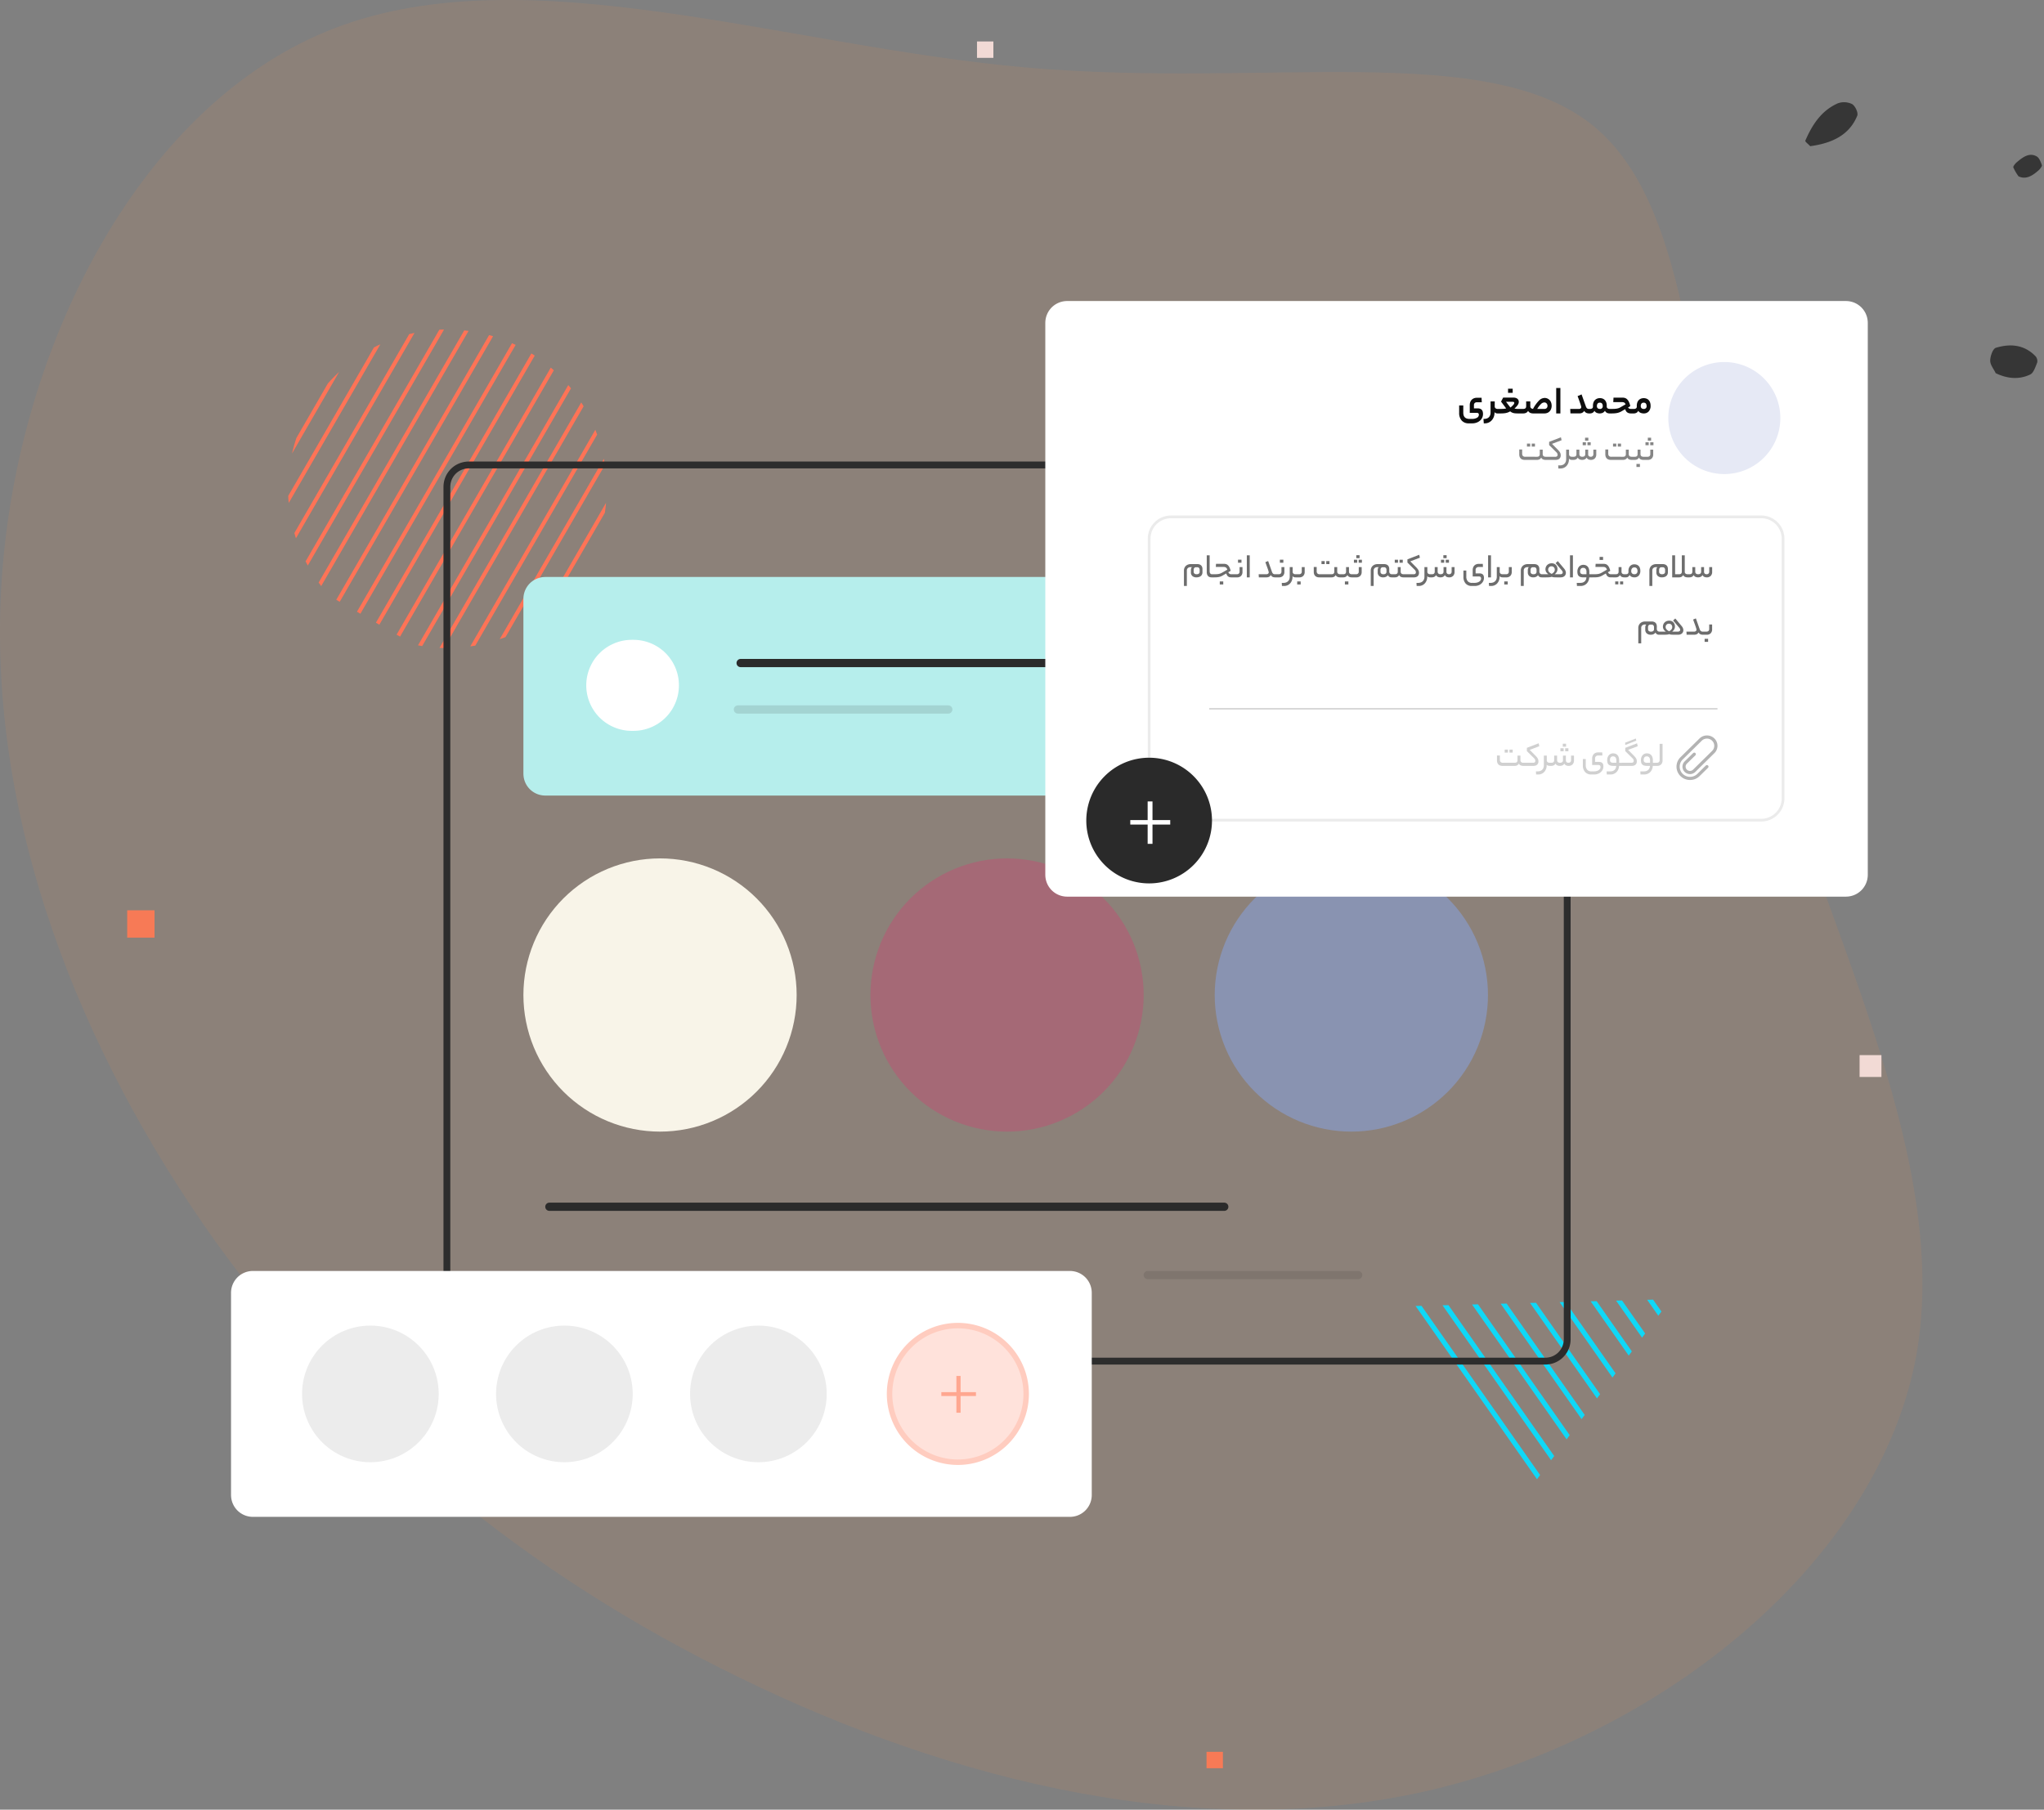 <svg xmlns="http://www.w3.org/2000/svg" xmlns:xlink="http://www.w3.org/1999/xlink" width="748.041" height="662.349" viewBox="0 0 748.041 662.349">
  <rect x="0" y="0" width="748.041" height="662.349" fill="#808080" stroke="none"/>
  <defs>
    <clipPath id="clip-path">
      <path id="Path_1445" data-name="Path 1445" d="M58.28,116.594A58.3,58.3,0,1,0,0,58.3,58.289,58.289,0,0,0,58.28,116.594Z" transform="translate(0.209 0.676)"/>
    </clipPath>
    <clipPath id="clip-path-2">
      <path id="Path_1446" data-name="Path 1446" d="M67.149,2.031,78.9,81.391a.987.987,0,0,1,.007.233.98.98,0,0,1-.017.116,1,1,0,0,1-1.131.785L1.884,70.818l-.067-.013-.066-.017-.064-.022-.063-.026-.061-.03-.059-.034-.056-.038L1.4,70.6l-.051-.045Q1.32,70.528,1.3,70.5t-.044-.052q-.021-.027-.04-.055t-.037-.057q-.017-.029-.033-.06t-.028-.062q-.013-.031-.024-.063t-.02-.065q-.009-.033-.015-.066t-.011-.067q0-.034-.006-.068t0-.068q0-.034,0-.068t.008-.068q0-.034.012-.067t.017-.066q.009-.033.021-.064t.025-.063q.014-.031.03-.061t.034-.059q.018-.029.038-.057t.041-.054q.022-.026.045-.051L65.436,1.49q.024-.025.05-.049t.053-.045l.056-.042.059-.038.061-.033.063-.029.065-.024.067-.02.068-.015.069-.01.07-.005h.07l.07,0,.069.009.068.014.067.019.066.023.064.028.062.032.06.036.057.041q.028.021.054.044t.051.048q.025.025.047.051t.043.055q.021.028.039.058t.035.06q.017.031.031.062t.027.065q.012.033.022.066t.017.068q.007.034.013.069Z" transform="translate(56.423 114.944) rotate(-135)"/>
    </clipPath>
  </defs>
  <g id="Group_110" data-name="Group 110" transform="translate(-394.701 -83.683)">
    <g id="Group-2" transform="translate(441.25 91.25)">
      <path id="blob_2_" data-name="blob (2)" d="M499.508-16.727c39.048,32.691,34.962,116.236,58.118,201.6,22.7,85.361,73.1,172.992,59.48,248.363-14.075,74.918-91.717,138.03-176.624,158.462-84.453,19.978-175.716-2.724-253.812-40.864C109.028,513.145,44.553,460.476-5.392,391.006c-49.491-69.469-84-155.284-78.1-242.461,5.9-86.723,51.761-174.808,122.138-201.6s164.819,6.811,252.9,14.529S460.914-48.964,499.508-16.727Z" transform="translate(37.595 55.678)" fill="#ff8e3c" opacity="0.1"/>
      <g id="Group" transform="translate(0 7.607)">
        <g id="Group-Shape">
          <g id="SHape-1">
            <g id="Group-62" transform="translate(0 318)">
              <path id="Rectangle" d="M0,0H10V10H0Z" fill="#f77a56" fill-rule="evenodd"/>
              <path id="Rectangle-2" data-name="Rectangle" d="M0,0H6V6H0Z" transform="translate(395 308)" fill="#f77a56" fill-rule="evenodd"/>
            </g>
            <path id="Rectangle-3" data-name="Rectangle" d="M0,0H6V6H0Z" transform="translate(311)" fill="#f2dad5" fill-rule="evenodd"/>
            <path id="Rectangle-4" data-name="Rectangle" d="M0,0H8V8H0Z" transform="translate(634 371)" fill="#f2dad5" fill-rule="evenodd"/>
          </g>
          <g id="Shape" transform="translate(36 83)">
            <g id="Group-40">
              <g id="Group-34" transform="translate(59.991 0.398) rotate(30)">
                <path id="Mask" d="M58.28,116.594A58.3,58.3,0,1,0,0,58.3,58.289,58.289,0,0,0,58.28,116.594Z" transform="translate(0.209 0.676)" fill="none" fill-rule="evenodd"/>
                <g id="Group_107" data-name="Group 107" clip-path="url(#clip-path)">
                  <g id="Group-34-2" data-name="Group-34" transform="translate(-8.039 -9.567)">
                    <path id="Rectangle-5" data-name="Rectangle" d="M0,0H1.457V123.881H0Z" transform="translate(0.654 0.172)" fill="#ff7356" fill-rule="evenodd"/>
                    <path id="Rectangle-6" data-name="Rectangle" d="M0,0H1.457V123.881H0Z" transform="translate(9.397 0.172)" fill="#ff7356" fill-rule="evenodd"/>
                    <path id="Rectangle-Copy-3" d="M0,0H1.457V123.881H0Z" transform="translate(17.41 0.172)" fill="#ff7356" fill-rule="evenodd"/>
                    <path id="Rectangle-Copy-4" d="M0,0H1.457V123.881H0Z" transform="translate(26.152 0.172)" fill="#ff7356" fill-rule="evenodd"/>
                    <path id="Rectangle-Copy-5" d="M0,0H1.457V123.881H0Z" transform="translate(34.894 0.172)" fill="#ff7356" fill-rule="evenodd"/>
                    <path id="Rectangle-Copy-6" d="M0,0H1.457V123.881H0Z" transform="translate(42.908 0.172)" fill="#ff7356" fill-rule="evenodd"/>
                    <path id="Rectangle-Copy-7" d="M0,0H1.457V123.881H0Z" transform="translate(51.65 0.172)" fill="#ff7356" fill-rule="evenodd"/>
                    <path id="Rectangle-Copy-8" d="M0,0H1.457V123.881H0Z" transform="translate(60.392 0.172)" fill="#ff7356" fill-rule="evenodd"/>
                    <path id="Rectangle-Copy-9" d="M0,0H1.457V123.881H0Z" transform="translate(68.406 0.172)" fill="#ff7356" fill-rule="evenodd"/>
                    <path id="Rectangle-Copy-10" d="M0,0H1.457V123.881H0Z" transform="translate(77.148 0.172)" fill="#ff7356" fill-rule="evenodd"/>
                    <path id="Rectangle-Copy-11" d="M0,0H1.457V123.881H0Z" transform="translate(85.89 0.172)" fill="#ff7356" fill-rule="evenodd"/>
                    <path id="Rectangle-Copy-12" d="M0,0H1.457V123.881H0Z" transform="translate(93.175 0.172)" fill="#ff7356" fill-rule="evenodd"/>
                    <path id="Rectangle-Copy-13" d="M0,0H1.457V123.881H0Z" transform="translate(102.645 0.172)" fill="#ff7356" fill-rule="evenodd"/>
                    <path id="Rectangle-Copy-14" d="M0,0H1.457V123.881H0Z" transform="translate(110.659 0.172)" fill="#ff7356" fill-rule="evenodd"/>
                    <path id="Rectangle-Copy-14-2" data-name="Rectangle-Copy-14" d="M0,0H1.457V123.881H0Z" transform="translate(119.401 0.172)" fill="#ff7356" fill-rule="evenodd"/>
                  </g>
                </g>
              </g>
            </g>
            <g id="Rectangle-8" transform="translate(538 445) rotate(180)">
              <path id="Rectangle-7" data-name="Rectangle" d="M67.149,2.031,78.9,81.391a.987.987,0,0,1,.007.233.98.98,0,0,1-.017.116,1,1,0,0,1-1.131.785L1.884,70.818l-.067-.013-.066-.017-.064-.022-.063-.026-.061-.03-.059-.034-.056-.038L1.4,70.6l-.051-.045Q1.32,70.528,1.3,70.5t-.044-.052q-.021-.027-.04-.055t-.037-.057q-.017-.029-.033-.06t-.028-.062q-.013-.031-.024-.063t-.02-.065q-.009-.033-.015-.066t-.011-.067q0-.034-.006-.068t0-.068q0-.034,0-.068t.008-.068q0-.034.012-.067t.017-.066q.009-.033.021-.064t.025-.063q.014-.031.03-.061t.034-.059q.018-.029.038-.057t.041-.054q.022-.026.045-.051L65.436,1.49q.024-.025.05-.049t.053-.045l.056-.042.059-.038.061-.033.063-.029.065-.024.067-.02.068-.015.069-.01.07-.005h.07l.07,0,.069.009.068.014.067.019.066.023.064.028.062.032.06.036.057.041q.028.021.054.044t.051.048q.025.025.047.051t.043.055q.021.028.039.058t.035.06q.017.031.031.062t.027.065q.012.033.022.066t.017.068q.007.034.013.069Z" transform="translate(56.423 114.944) rotate(-135)" fill="none" fill-rule="evenodd"/>
              <g id="Group_108" data-name="Group 108" clip-path="url(#clip-path-2)">
                <g id="Group-34-3" data-name="Group-34" transform="matrix(0.819, -0.574, 0.574, 0.819, -35.172, 41.71)">
                  <path id="Rectangle-8-2" data-name="Rectangle" d="M0,0H1.818V106.4H0Z" transform="translate(0.012 1.062)" fill="#0fd8f7" fill-rule="evenodd"/>
                  <path id="Rectangle-9" data-name="Rectangle" d="M0,0H1.818V106.4H0Z" transform="translate(9.498 1.278)" fill="#0fd8f7" fill-rule="evenodd"/>
                  <path id="Rectangle-Copy-3-2" data-name="Rectangle-Copy-3" d="M0,0H1.818V106.4H0Z" transform="translate(17.255 0.931)" fill="#0fd8f7" fill-rule="evenodd"/>
                  <path id="Rectangle-Copy-4-2" data-name="Rectangle-Copy-4" d="M0,0H1.818V106.4H0Z" transform="translate(26.741 1.147)" fill="#0fd8f7" fill-rule="evenodd"/>
                  <path id="Rectangle-Copy-5-2" data-name="Rectangle-Copy-5" d="M0,0H1.818V106.4H0Z" transform="translate(36.227 1.362)" fill="#0fd8f7" fill-rule="evenodd"/>
                  <path id="Rectangle-Copy-6-2" data-name="Rectangle-Copy-6" d="M0,0H1.818V106.4H0Z" transform="translate(43.984 1.016)" fill="#0fd8f7" fill-rule="evenodd"/>
                  <path id="Rectangle-Copy-7-2" data-name="Rectangle-Copy-7" d="M0,0H1.818V106.4H0Z" transform="translate(53.469 1.231)" fill="#0fd8f7" fill-rule="evenodd"/>
                  <path id="Rectangle-Copy-8-2" data-name="Rectangle-Copy-8" d="M0,0H1.818V106.4H0Z" transform="translate(62.491 0.061)" fill="#0fd8f7" fill-rule="evenodd"/>
                  <path id="Rectangle-Copy-9-2" data-name="Rectangle-Copy-9" d="M0,0H1.818V106.4H0Z" transform="translate(71.457 1.622)" fill="#0fd8f7" fill-rule="evenodd"/>
                  <path id="Rectangle-Copy-10-2" data-name="Rectangle-Copy-10" d="M0,0H1.818V106.4H0Z" transform="translate(80.198 1.316)" fill="#0fd8f7" fill-rule="evenodd"/>
                  <path id="Rectangle-Copy-11-2" data-name="Rectangle-Copy-11" d="M0,0H1.818V106.4H0Z" transform="translate(89.22 0.145)" fill="#0fd8f7" fill-rule="evenodd"/>
                  <path id="Rectangle-Copy-12-2" data-name="Rectangle-Copy-12" d="M0,0H1.818V106.4H0Z" transform="translate(97.441 1.185)" fill="#0fd8f7" fill-rule="evenodd"/>
                  <path id="Rectangle-Copy-13-2" data-name="Rectangle-Copy-13" d="M0,0H1.818V106.4H0Z" transform="translate(107.207 0.536)" fill="#0fd8f7" fill-rule="evenodd"/>
                  <path id="Rectangle-Copy-14-3" data-name="Rectangle-Copy-14" d="M0,0H1.818V106.4H0Z" transform="translate(115.548 1.335)" fill="#0fd8f7" fill-rule="evenodd"/>
                </g>
              </g>
            </g>
          </g>
          <g id="Shape-2" data-name="Shape" transform="matrix(-0.259, 0.966, -0.966, -0.259, 718.469, 45.373)">
            <path id="Fill-305" d="M19,13.741c-.572.91-1.119,2.313-1.479,2.258C11.4,15.072,5.509,13.308,1.249,8.074A6.73,6.73,0,0,1,.14,2.945C.515,1.63,2.617-.129,3.771.008,11.555.983,15.982,6.556,19,13.741" transform="translate(0.749 87.108)" fill="#363636" fill-rule="evenodd"/>
            <path id="Fill-291" d="M8.91,7.275A19.55,19.55,0,0,1,6.252,9.952c-.285.2-1.494-.288-2.069-.691C1.732,7.587-.641,5.717.158,2.708.424,1.689,1.708.774,2.754.051c.294-.208,1.5.268,2.088.659C7.336,2.36,9.47,4.218,8.91,7.275" transform="translate(1.749 17.108)" fill="#363636" fill-rule="evenodd"/>
            <path id="Fill-255" d="M11.653,13.676C10.34,14.788,9.222,16.427,7.737,16.8c-1.558.411-4.438.19-5.04-.752C-.251,11.366-1.161,6.275,1.9,1.189A2.681,2.681,0,0,1,3.931.007C5.641.217,7.967.3,8.856,1.344c3.027,3.543,3.644,7.862,2.8,12.331" transform="translate(70.749 0.108)" fill="#363636" fill-rule="evenodd"/>
          </g>
        </g>
        <g id="Card-3" transform="translate(117 155)">
          <path id="Rectangle-10" data-name="Rectangle" d="M8,0H402q.2,0,.392.01t.392.029q.2.019.39.048t.387.067q.192.038.383.086t.378.1q.188.057.373.123t.366.141q.181.075.359.159t.351.177q.173.093.341.194t.332.21q.163.109.321.226t.309.242q.152.125.3.256t.284.271q.139.139.271.284t.256.3q.125.152.242.31t.226.321q.109.163.21.332t.194.342q.092.173.176.351t.159.359q.075.181.141.366t.124.373q.057.188.1.378t.086.383q.039.193.067.387t.048.39q.02.2.029.392T410,8V320q0,.2-.01.393t-.029.391q-.019.2-.048.39t-.067.386q-.038.193-.086.384t-.1.378q-.057.188-.124.373t-.141.366q-.075.181-.159.359t-.177.351q-.092.173-.193.341t-.21.332q-.109.163-.226.321t-.242.31q-.124.151-.256.3t-.271.284q-.139.139-.284.271t-.3.256q-.152.125-.31.242t-.321.226q-.163.109-.332.21t-.341.193q-.174.093-.351.177t-.359.159q-.181.075-.366.141t-.373.124q-.188.057-.378.1t-.383.086q-.193.039-.387.067t-.39.048q-.2.02-.392.029T402,328H8q-.2,0-.392-.01t-.392-.029q-.2-.019-.39-.048t-.387-.067q-.193-.038-.383-.086t-.378-.1q-.188-.057-.373-.124t-.366-.141q-.181-.075-.359-.159t-.351-.177q-.173-.092-.342-.193t-.332-.21q-.163-.109-.321-.226t-.31-.242q-.152-.124-.3-.256t-.284-.271q-.139-.139-.271-.284t-.256-.3q-.125-.152-.242-.31t-.226-.321q-.109-.163-.21-.332t-.194-.341q-.093-.174-.177-.351t-.159-.359q-.075-.181-.141-.366t-.123-.373q-.057-.188-.1-.378t-.086-.384q-.038-.192-.067-.386t-.048-.39q-.019-.2-.029-.391T0,320V8q0-.2.01-.392t.029-.392q.019-.2.048-.39t.067-.387q.038-.193.086-.383t.1-.378Q.4,5.489.468,5.3t.141-.366q.075-.181.159-.359t.177-.351q.093-.173.194-.342t.21-.332q.109-.163.226-.321t.242-.31q.125-.152.256-.3t.271-.284q.139-.139.284-.271t.3-.256q.152-.125.31-.242t.321-.226q.163-.109.332-.21T4.228.945Q4.4.852,4.579.768T4.938.609Q5.119.534,5.3.468T5.677.344q.188-.057.378-.1T6.438.154q.193-.038.387-.067t.39-.048q.2-.019.392-.029T8,0Z" fill="none" stroke="#2d2d2d" stroke-width="2.5" fill-rule="evenodd"/>
          <path id="Rectangle-11" data-name="Rectangle" d="M8,0H350q.2,0,.393.01t.391.029q.2.019.39.048t.386.067q.193.038.384.086t.378.1q.188.057.373.123t.366.141q.181.075.359.159t.351.177q.173.093.341.194t.332.21q.163.109.321.226t.309.242q.152.125.3.256t.284.271q.139.139.271.284t.256.3q.125.152.242.31t.226.321q.109.163.21.332t.193.342q.093.173.177.351t.159.359q.075.181.141.366t.124.373q.057.188.1.378t.086.383q.039.193.067.387t.048.39q.02.2.029.392T358,8V72q0,.2-.01.393t-.028.392q-.02.2-.049.39t-.067.387q-.038.193-.086.383t-.1.378q-.057.188-.124.373t-.141.366q-.075.181-.159.359t-.177.351q-.092.173-.193.342t-.21.332q-.109.163-.226.321t-.242.31q-.124.152-.256.3t-.271.284q-.139.139-.284.271t-.3.256q-.151.125-.309.242t-.321.226q-.163.109-.332.21t-.341.193q-.173.093-.351.177t-.359.159q-.181.075-.366.141t-.373.123q-.188.057-.378.1t-.384.086q-.192.038-.386.067t-.39.048q-.2.019-.391.029T350,80H8q-.2,0-.392-.01t-.392-.029q-.2-.019-.39-.048t-.387-.067q-.193-.038-.383-.086t-.378-.1q-.188-.057-.373-.123t-.366-.141q-.181-.075-.359-.159t-.351-.177q-.173-.093-.342-.193t-.332-.21q-.163-.109-.321-.226t-.31-.241q-.152-.125-.3-.256t-.284-.271q-.139-.139-.271-.284t-.256-.3q-.125-.152-.242-.31t-.226-.321q-.109-.163-.21-.332t-.194-.342Q.852,75.6.768,75.421t-.159-.359Q.534,74.881.468,74.7t-.123-.373q-.057-.188-.1-.378t-.086-.383q-.038-.193-.067-.387t-.048-.39q-.019-.2-.029-.392T0,72V8q0-.2.01-.392t.029-.392q.019-.2.048-.39t.067-.387q.038-.193.086-.383t.1-.378Q.4,5.489.468,5.3t.141-.366q.075-.181.159-.359t.177-.351q.093-.173.194-.342t.21-.332q.109-.163.226-.321t.242-.31q.125-.152.256-.3t.271-.284q.139-.139.284-.271t.3-.256q.152-.125.31-.242t.321-.226q.163-.109.332-.21T4.228.945Q4.4.852,4.579.768T4.938.609Q5.119.534,5.3.468T5.677.344q.188-.057.378-.1T6.438.154q.193-.038.387-.067t.39-.048q.2-.019.392-.029T8,0Z" transform="translate(28 41)" fill="#b6eeec" fill-rule="evenodd"/>
          <path id="Rectangle-12" data-name="Rectangle" d="M50,0h0q1.227,0,2.453.06T54.9.241q1.222.12,2.436.3t2.418.42q1.2.239,2.395.538t2.365.655q1.175.356,2.33.77t2.29.883q1.134.47,2.243.994T73.57,5.9q1.082.579,2.135,1.21t2.073,1.313q1.021.682,2.007,1.413t1.935,1.51q.949.779,1.858,1.6t1.777,1.692q.868.868,1.692,1.777t1.6,1.858q.779.949,1.51,1.935t1.413,2.006q.682,1.021,1.313,2.073T94.1,26.43q.579,1.082,1.1,2.192t.994,2.243q.47,1.134.883,2.29t.77,2.33q.356,1.175.655,2.365t.538,2.395q.239,1.2.42,2.418t.3,2.436q.12,1.221.181,2.447T100,50v0q0,1.227-.06,2.453T99.759,54.9q-.12,1.222-.3,2.436t-.42,2.418q-.24,1.2-.538,2.395t-.655,2.365q-.356,1.175-.77,2.33t-.883,2.29q-.47,1.134-.994,2.243T94.1,73.57q-.579,1.082-1.21,2.135t-1.313,2.073q-.682,1.021-1.413,2.007t-1.51,1.935q-.779.949-1.6,1.858t-1.692,1.777q-.868.868-1.777,1.692t-1.858,1.6q-.949.779-1.935,1.51t-2.006,1.413q-1.021.682-2.073,1.313T73.57,94.1q-1.082.579-2.192,1.1t-2.243.994q-1.134.47-2.29.883t-2.33.77q-1.175.356-2.365.655t-2.395.538q-1.2.239-2.418.42t-2.436.3q-1.221.12-2.447.181T50,100h0q-1.227,0-2.453-.06T45.1,99.759q-1.222-.12-2.436-.3t-2.418-.42q-1.2-.24-2.395-.538t-2.365-.655q-1.175-.356-2.33-.77t-2.29-.883q-1.134-.47-2.243-.994T26.43,94.1q-1.082-.579-2.135-1.21t-2.073-1.313q-1.021-.682-2.006-1.413t-1.935-1.51q-.949-.779-1.858-1.6t-1.777-1.692q-.868-.868-1.692-1.777t-1.6-1.858q-.779-.949-1.51-1.935T8.426,77.779q-.682-1.021-1.313-2.073T5.9,73.57q-.579-1.082-1.1-2.192t-.994-2.243q-.47-1.134-.883-2.29t-.77-2.33Q1.8,63.34,1.5,62.15T.961,59.755q-.239-1.2-.42-2.418T.241,54.9Q.12,53.68.06,52.454T0,50v0q0-1.227.06-2.453T.241,45.1q.12-1.222.3-2.436t.42-2.418q.239-1.2.538-2.395t.655-2.365q.356-1.175.77-2.33t.883-2.29q.47-1.134.994-2.243T5.9,26.43q.579-1.082,1.21-2.135t1.313-2.073q.682-1.021,1.413-2.006t1.51-1.935q.779-.949,1.6-1.858t1.692-1.777q.868-.868,1.777-1.692t1.858-1.6q.949-.779,1.935-1.51t2.006-1.413q1.021-.682,2.073-1.313T26.43,5.9q1.082-.579,2.192-1.1t2.243-.994q1.134-.47,2.29-.883t2.33-.77Q36.66,1.8,37.85,1.5T40.245.961q1.2-.239,2.418-.42T45.1.241Q46.32.12,47.546.06T50,0Z" transform="translate(28 144)" fill="#f8f4e8" fill-rule="evenodd"/>
          <path id="Rectangle-13" data-name="Rectangle" d="M50,0h0q1.227,0,2.453.06T54.9.241q1.222.12,2.436.3t2.418.42q1.2.239,2.395.538t2.365.655q1.175.356,2.33.77t2.29.883q1.134.47,2.243.994T73.57,5.9q1.082.579,2.135,1.21t2.073,1.313q1.021.682,2.007,1.413t1.935,1.51q.949.779,1.858,1.6t1.777,1.692q.868.868,1.692,1.777t1.6,1.858q.779.949,1.51,1.935t1.413,2.006q.682,1.021,1.313,2.073T94.1,26.43q.579,1.082,1.1,2.192t.994,2.243q.47,1.134.883,2.29t.77,2.33q.356,1.175.655,2.365t.538,2.395q.239,1.2.42,2.418t.3,2.436q.12,1.221.181,2.447T100,50v0q0,1.227-.06,2.453T99.759,54.9q-.12,1.222-.3,2.436t-.42,2.418q-.24,1.2-.538,2.395t-.655,2.365q-.356,1.175-.77,2.33t-.883,2.29q-.47,1.134-.994,2.243T94.1,73.57q-.579,1.082-1.21,2.135t-1.313,2.073q-.682,1.021-1.413,2.007t-1.51,1.935q-.779.949-1.6,1.858t-1.692,1.777q-.868.868-1.777,1.692t-1.858,1.6q-.949.779-1.935,1.51t-2.006,1.413q-1.021.682-2.073,1.313T73.57,94.1q-1.082.579-2.192,1.1t-2.243.994q-1.134.47-2.29.883t-2.33.77q-1.175.356-2.365.655t-2.395.538q-1.2.239-2.418.42t-2.436.3q-1.221.12-2.447.181T50,100h0q-1.227,0-2.453-.06T45.1,99.759q-1.222-.12-2.436-.3t-2.418-.42q-1.2-.24-2.395-.538t-2.365-.655q-1.175-.356-2.33-.77t-2.29-.883q-1.134-.47-2.243-.994T26.43,94.1q-1.082-.579-2.135-1.21t-2.073-1.313q-1.021-.682-2.006-1.413t-1.935-1.51q-.949-.779-1.858-1.6t-1.777-1.692q-.868-.868-1.692-1.777t-1.6-1.858q-.779-.949-1.51-1.935T8.426,77.779q-.682-1.021-1.313-2.073T5.9,73.57q-.579-1.082-1.1-2.192t-.994-2.243q-.47-1.134-.883-2.29t-.77-2.33Q1.8,63.34,1.5,62.15T.961,59.755q-.239-1.2-.42-2.418T.241,54.9Q.12,53.68.06,52.454T0,50v0q0-1.227.06-2.453T.241,45.1q.12-1.222.3-2.436t.42-2.418q.239-1.2.538-2.395t.655-2.365q.356-1.175.77-2.33t.883-2.29q.47-1.134.994-2.243T5.9,26.43q.579-1.082,1.21-2.135t1.313-2.073q.682-1.021,1.413-2.006t1.51-1.935q.779-.949,1.6-1.858t1.692-1.777q.868-.868,1.777-1.692t1.858-1.6q.949-.779,1.935-1.51t2.006-1.413q1.021-.682,2.073-1.313T26.43,5.9q1.082-.579,2.192-1.1t2.243-.994q1.134-.47,2.29-.883t2.33-.77Q36.66,1.8,37.85,1.5T40.245.961q1.2-.239,2.418-.42T45.1.241Q46.32.12,47.546.06T50,0Z" transform="translate(155 144)" fill="#d9376e" fill-rule="evenodd" opacity="0.32"/>
          <path id="Rectangle-14" data-name="Rectangle" d="M50,0h0q1.227,0,2.453.06T54.9.241q1.222.12,2.436.3t2.418.42q1.2.239,2.395.538t2.365.655q1.175.356,2.33.77t2.29.883q1.134.47,2.243.994T73.57,5.9q1.082.579,2.135,1.21t2.073,1.313q1.021.682,2.007,1.413t1.935,1.51q.949.779,1.858,1.6t1.777,1.692q.868.868,1.692,1.777t1.6,1.858q.779.949,1.51,1.935t1.413,2.006q.682,1.021,1.313,2.073T94.1,26.43q.579,1.082,1.1,2.192t.994,2.243q.47,1.134.883,2.29t.77,2.33q.356,1.175.655,2.365t.538,2.395q.239,1.2.42,2.418t.3,2.436q.12,1.221.181,2.447T100,50v0q0,1.227-.06,2.453T99.759,54.9q-.12,1.222-.3,2.436t-.42,2.418q-.24,1.2-.538,2.395t-.655,2.365q-.356,1.175-.77,2.33t-.883,2.29q-.47,1.134-.994,2.243T94.1,73.57q-.579,1.082-1.21,2.135t-1.313,2.073q-.682,1.021-1.413,2.007t-1.51,1.935q-.779.949-1.6,1.858t-1.692,1.777q-.868.868-1.777,1.692t-1.858,1.6q-.949.779-1.935,1.51t-2.006,1.413q-1.021.682-2.073,1.313T73.57,94.1q-1.082.579-2.192,1.1t-2.243.994q-1.134.47-2.29.883t-2.33.77q-1.175.356-2.365.655t-2.395.538q-1.2.239-2.418.42t-2.436.3q-1.221.12-2.447.181T50,100h0q-1.227,0-2.453-.06T45.1,99.759q-1.222-.12-2.436-.3t-2.418-.42q-1.2-.24-2.395-.538t-2.365-.655q-1.175-.356-2.33-.77t-2.29-.883q-1.134-.47-2.243-.994T26.43,94.1q-1.082-.579-2.135-1.21t-2.073-1.313q-1.021-.682-2.006-1.413t-1.935-1.51q-.949-.779-1.858-1.6t-1.777-1.692q-.868-.868-1.692-1.777t-1.6-1.858q-.779-.949-1.51-1.935T8.426,77.779q-.682-1.021-1.313-2.073T5.9,73.57q-.579-1.082-1.1-2.192t-.994-2.243q-.47-1.134-.883-2.29t-.77-2.33Q1.8,63.34,1.5,62.15T.961,59.755q-.239-1.2-.42-2.418T.241,54.9Q.12,53.68.06,52.454T0,50v0q0-1.227.06-2.453T.241,45.1q.12-1.222.3-2.436t.42-2.418q.239-1.2.538-2.395t.655-2.365q.356-1.175.77-2.33t.883-2.29q.47-1.134.994-2.243T5.9,26.43q.579-1.082,1.21-2.135t1.313-2.073q.682-1.021,1.413-2.006t1.51-1.935q.779-.949,1.6-1.858t1.692-1.777q.868-.868,1.777-1.692t1.858-1.6q.949-.779,1.935-1.51t2.006-1.413q1.021-.682,2.073-1.313T26.43,5.9q1.082-.579,2.192-1.1t2.243-.994q1.134-.47,2.29-.883t2.33-.77Q36.66,1.8,37.85,1.5T40.245.961q1.2-.239,2.418-.42T45.1.241Q46.32.12,47.546.06T50,0Z" transform="translate(281 144)" fill="#86abff" fill-rule="evenodd" opacity="0.42"/>
          <path id="Rectangle-15" data-name="Rectangle" d="M1.5,0h247q.074,0,.147.007t.145.022a1.445,1.445,0,0,1,.143.036,1.469,1.469,0,0,1,.139.05q.068.028.133.063a1.465,1.465,0,0,1,.126.076q.061.041.118.088t.109.1q.052.052.1.109t.087.118q.041.061.076.126a1.416,1.416,0,0,1,.063.133,1.457,1.457,0,0,1,.049.139,1.322,1.322,0,0,1,.036.143,1.345,1.345,0,0,1,.022.146q.007.073.007.147v0q0,.074-.007.147a1.345,1.345,0,0,1-.022.146,1.322,1.322,0,0,1-.036.143,1.456,1.456,0,0,1-.049.139,1.415,1.415,0,0,1-.063.133q-.035.065-.076.126t-.087.118q-.047.057-.1.109t-.109.1q-.057.047-.118.088a1.463,1.463,0,0,1-.126.076q-.065.035-.133.063a1.468,1.468,0,0,1-.139.05,1.445,1.445,0,0,1-.143.036q-.072.014-.145.022T248.5,3H1.5q-.074,0-.147-.007t-.146-.022q-.072-.014-.143-.036t-.139-.05Q.857,2.858.792,2.823T.666,2.747Q.6,2.706.548,2.66t-.109-.1q-.052-.052-.1-.109T.253,2.334Q.212,2.273.177,2.208T.114,2.075q-.028-.068-.05-.139T.029,1.793Q.014,1.721.007,1.648T0,1.5v0q0-.074.007-.147t.022-.146q.014-.072.036-.143T.114.925Q.142.857.177.792T.253.666Q.294.6.34.548t.1-.109Q.491.387.548.34T.666.253Q.727.212.792.177T.925.114q.068-.028.139-.05T1.207.029q.072-.014.146-.022T1.5,0Z" transform="translate(106 71)" fill="#2b2b2b" fill-rule="evenodd"/>
          <path id="Rectangle-16" data-name="Rectangle" d="M1.5,0h247q.074,0,.147.007t.145.022a1.445,1.445,0,0,1,.143.036,1.469,1.469,0,0,1,.139.05q.068.028.133.063a1.465,1.465,0,0,1,.126.076q.061.041.118.088t.109.1q.052.052.1.109t.087.118q.041.061.076.126a1.416,1.416,0,0,1,.063.133,1.457,1.457,0,0,1,.049.139,1.322,1.322,0,0,1,.036.143,1.345,1.345,0,0,1,.022.146q.007.073.007.147v0q0,.074-.007.147a1.345,1.345,0,0,1-.022.146,1.322,1.322,0,0,1-.036.143,1.456,1.456,0,0,1-.049.139,1.415,1.415,0,0,1-.063.133q-.035.065-.076.126t-.087.118q-.047.057-.1.109t-.109.1q-.057.047-.118.088a1.463,1.463,0,0,1-.126.076q-.065.035-.133.063a1.468,1.468,0,0,1-.139.05,1.445,1.445,0,0,1-.143.036q-.072.014-.145.022T248.5,3H1.5q-.074,0-.147-.007t-.146-.022q-.072-.014-.143-.036t-.139-.05Q.857,2.858.792,2.823T.666,2.747Q.6,2.706.548,2.66t-.109-.1q-.052-.052-.1-.109T.253,2.334Q.212,2.273.177,2.208T.114,2.075q-.028-.068-.05-.139T.029,1.793Q.014,1.721.007,1.648T0,1.5v0q0-.074.007-.147t.022-.146q.014-.072.036-.143T.114.925Q.142.857.177.792T.253.666Q.294.6.34.548t.1-.109Q.491.387.548.34T.666.253Q.727.212.792.177T.925.114q.068-.028.139-.05T1.207.029q.072-.014.146-.022T1.5,0Z" transform="translate(36 270)" fill="#2b2b2b" fill-rule="evenodd"/>
          <path id="Rectangle-17" data-name="Rectangle" d="M1.5,0h77q.074,0,.147.007t.146.022q.072.014.143.036t.139.05q.068.028.133.063t.126.076q.061.041.118.088t.109.1q.052.052.1.109t.088.118q.041.061.076.126t.063.133q.028.068.049.139t.036.143q.014.072.022.146T80,1.5v0q0,.074-.007.147t-.022.146q-.014.072-.036.143t-.049.139q-.028.068-.063.133t-.076.126q-.041.061-.088.118t-.1.109q-.052.052-.109.1t-.118.088q-.061.041-.126.076t-.133.063q-.068.028-.139.05t-.143.036q-.072.014-.146.022T78.5,3H1.5q-.074,0-.147-.007t-.146-.022q-.072-.014-.143-.036t-.139-.05Q.857,2.858.792,2.823T.666,2.747Q.6,2.706.548,2.66t-.109-.1q-.052-.052-.1-.109T.253,2.334Q.212,2.273.177,2.208T.114,2.075q-.028-.068-.05-.139T.029,1.793Q.014,1.721.007,1.648T0,1.5v0q0-.074.007-.147t.022-.146q.014-.072.036-.143T.114.925Q.142.857.177.792T.253.666Q.294.6.34.548t.1-.109Q.491.387.548.34T.666.253Q.727.212.792.177T.925.114q.068-.028.139-.05T1.207.029q.072-.014.146-.022T1.5,0Z" transform="translate(105 88)" fill="rgba(43,43,43,0.13)" fill-rule="evenodd"/>
          <path id="Rectangle-18" data-name="Rectangle" d="M1.5,0h77q.074,0,.147.007t.146.022q.072.014.143.036t.139.05q.068.028.133.063t.126.076q.061.041.118.088t.109.1q.052.052.1.109t.088.118q.041.061.076.126t.063.133q.028.068.049.139t.036.143q.014.072.022.146T80,1.5v0q0,.074-.007.147t-.022.146q-.014.072-.036.143t-.049.139q-.028.068-.063.133t-.076.126q-.041.061-.088.118t-.1.109q-.052.052-.109.1t-.118.088q-.061.041-.126.076t-.133.063q-.068.028-.139.05t-.143.036q-.072.014-.146.022T78.5,3H1.5q-.074,0-.147-.007t-.146-.022q-.072-.014-.143-.036t-.139-.05Q.857,2.858.792,2.823T.666,2.747Q.6,2.706.548,2.66t-.109-.1q-.052-.052-.1-.109T.253,2.334Q.212,2.273.177,2.208T.114,2.075q-.028-.068-.05-.139T.029,1.793Q.014,1.721.007,1.648T0,1.5v0q0-.074.007-.147t.022-.146q.014-.072.036-.143T.114.925Q.142.857.177.792T.253.666Q.294.6.34.548t.1-.109Q.491.387.548.34T.666.253Q.727.212.792.177T.925.114q.068-.028.139-.05T1.207.029q.072-.014.146-.022T1.5,0Z" transform="translate(255 295)" fill="rgba(43,43,43,0.13)" fill-rule="evenodd"/>
          <path id="Rectangle-19" data-name="Rectangle" d="M16.662,0h.6q.409,0,.818.02T18.9.08q.407.04.812.1t.806.14q.4.08.8.179T22.1.717q.391.119.776.257t.763.294q.378.157.748.331t.731.368q.361.193.711.4t.691.438q.34.227.669.471t.645.5q.316.259.619.534t.592.564q.289.289.564.592t.534.619q.26.316.5.645t.471.669q.227.34.438.691t.4.712q.193.361.368.73t.331.748q.156.378.294.763t.257.776q.119.391.218.788t.179.8q.08.4.14.806t.1.812q.04.407.06.816t.02.817v0q0,.409-.02.818t-.06.816q-.04.407-.1.812t-.14.806q-.08.4-.179.8t-.218.788q-.119.391-.257.777t-.294.763q-.157.378-.331.748t-.368.73q-.193.361-.4.712t-.437.691q-.227.34-.471.669t-.5.645q-.259.316-.534.619t-.564.592q-.289.289-.592.564t-.619.534q-.316.26-.645.5t-.669.471q-.34.227-.691.438t-.711.4q-.361.193-.731.368t-.748.331q-.378.157-.763.294t-.776.257q-.391.119-.788.218t-.8.179q-.4.08-.806.14t-.812.1q-.407.04-.816.06t-.818.02h-.6q-.409,0-.817-.02t-.816-.06q-.407-.04-.812-.1t-.806-.14q-.4-.08-.8-.179t-.788-.218q-.391-.119-.776-.257t-.763-.294q-.378-.157-.748-.331t-.73-.368q-.361-.193-.712-.4t-.691-.437q-.34-.227-.669-.471t-.645-.5q-.316-.26-.619-.534t-.592-.564q-.289-.289-.564-.592t-.534-.619q-.259-.316-.5-.645t-.471-.669q-.227-.34-.438-.691t-.4-.712q-.193-.361-.368-.73t-.331-.748q-.157-.378-.294-.763T.717,21.5Q.6,21.109.5,20.712t-.179-.8q-.08-.4-.14-.806T.08,18.3q-.04-.407-.06-.816T0,16.664v0q0-.409.02-.817t.06-.816q.04-.407.1-.812t.14-.806q.08-.4.179-.8t.218-.788q.119-.391.257-.776t.294-.763q.157-.378.331-.748t.368-.73q.193-.361.4-.712t.438-.691q.227-.34.471-.669t.5-.645q.259-.316.534-.619T4.88,4.88q.289-.289.592-.564t.619-.534q.316-.259.645-.5t.669-.471q.34-.227.691-.438t.712-.4q.361-.193.73-.368t.748-.331q.378-.157.763-.294t.776-.257Q12.217.6,12.613.5t.8-.179q.4-.08.806-.14t.812-.1q.407-.04.816-.06T16.662,0Z" transform="translate(51 64)" fill="#fff" fill-rule="evenodd"/>
        </g>
        <g id="Card-2" transform="translate(38 450)">
          <path id="Rectangle-20" data-name="Rectangle" d="M8,0H307q.2,0,.392.01t.392.029q.2.019.39.048t.386.067q.193.038.384.086t.378.1q.188.057.373.123t.366.141q.181.075.359.159t.351.177q.173.093.341.194t.332.21q.163.109.321.226t.31.242q.151.125.3.256t.284.271q.139.139.271.284t.256.3q.125.152.242.31t.226.321q.109.163.21.332t.194.342q.092.173.176.351t.159.359q.075.181.141.366t.124.373q.057.188.1.378t.086.383q.039.193.067.387t.049.39q.019.2.028.392T315,8V82q0,.2-.01.393t-.028.392q-.02.2-.049.39t-.067.387q-.038.193-.086.383t-.1.378q-.057.188-.124.373t-.141.366q-.075.181-.159.359t-.177.351q-.092.173-.193.342t-.21.332q-.109.163-.226.321t-.242.31q-.124.152-.256.3t-.271.284q-.139.139-.284.271t-.3.256q-.152.125-.31.241t-.321.226q-.163.109-.332.21t-.341.193q-.174.093-.351.177t-.359.159q-.181.075-.366.141t-.373.123q-.188.057-.378.1t-.384.086q-.192.038-.386.067t-.39.048q-.2.019-.392.029T307,90H8q-.2,0-.392-.01t-.392-.029q-.2-.019-.39-.048t-.387-.067q-.193-.038-.383-.086t-.378-.1q-.188-.057-.373-.123t-.366-.141q-.181-.075-.359-.159t-.351-.177q-.173-.093-.342-.193t-.332-.21q-.163-.109-.321-.226t-.31-.241q-.152-.125-.3-.256t-.284-.271q-.139-.139-.271-.284t-.256-.3q-.125-.152-.242-.31t-.226-.321q-.109-.163-.21-.332t-.194-.342Q.852,85.6.768,85.421t-.159-.359Q.534,84.881.468,84.7t-.123-.373q-.057-.188-.1-.378t-.086-.383q-.038-.193-.067-.387t-.048-.39q-.019-.2-.029-.392T0,82V8q0-.2.01-.392t.029-.392q.019-.2.048-.39t.067-.387q.038-.193.086-.383t.1-.378Q.4,5.489.468,5.3t.141-.366q.075-.181.159-.359t.177-.351q.093-.173.194-.342t.21-.332q.109-.163.226-.321t.242-.31q.125-.152.256-.3t.271-.284q.139-.139.284-.271t.3-.256q.152-.125.31-.242t.321-.226q.163-.109.332-.21T4.228.945Q4.4.852,4.579.768T4.938.609Q5.119.534,5.3.468T5.677.344q.188-.057.378-.1T6.438.154q.193-.038.387-.067t.39-.048q.2-.019.392-.029T8,0Z" fill="#fff" fill-rule="evenodd"/>
          <path id="Oval" d="M25,50A25,25,0,1,0,0,25,25,25,0,0,0,25,50Z" transform="translate(26 20)" fill="#ececec" fill-rule="evenodd"/>
          <path id="Oval-2" data-name="Oval" d="M25,50A25,25,0,1,0,0,25,25,25,0,0,0,25,50Z" transform="translate(97 20)" fill="#ececec" fill-rule="evenodd"/>
          <path id="Oval-3" data-name="Oval" d="M25,50A25,25,0,1,0,0,25,25,25,0,0,0,25,50Z" transform="translate(168 20)" fill="#ececec" fill-rule="evenodd"/>
          <path id="Oval-4" data-name="Oval" d="M25,50A25,25,0,1,0,0,25,25,25,0,0,0,25,50Z" transform="translate(241 20)" fill="#ffe2db" stroke="#ffccbf" stroke-width="2" fill-rule="evenodd"/>
          <g id="_" data-name="+" transform="translate(259 29)">
            <path id="Path_1447" data-name="Path 1447" d="M8,15.348h5.624V16.77H8v6.119H6.462V16.77H.952V15.348h5.51V9.432H8Z" fill="#ffa790"/>
          </g>
        </g>
      </g>
      <g id="Card-1" transform="translate(336 102.607)">
        <path id="Rectangle-21" data-name="Rectangle" d="M8,0H293q.2,0,.392.01t.392.029q.2.019.39.048t.386.067q.193.038.384.086t.378.1q.188.057.373.123t.366.141q.181.075.359.159t.351.177q.173.093.341.194t.332.21q.163.109.321.226t.31.242q.151.125.3.256t.284.271q.139.139.271.284t.256.3q.125.152.242.31t.226.321q.109.163.21.332t.193.342q.093.173.177.351t.159.359q.075.181.141.366t.124.373q.057.188.1.378t.086.383q.039.193.067.387t.048.39q.02.2.029.392T301,8V210q0,.2-.01.392t-.029.392q-.019.195-.048.39t-.067.387q-.038.192-.086.383t-.1.378q-.057.188-.124.373t-.141.366q-.075.181-.159.359t-.177.351q-.092.173-.193.341t-.21.332q-.109.163-.226.321t-.242.31q-.124.151-.256.3t-.271.284q-.139.139-.284.271t-.3.256q-.152.125-.31.242t-.321.226q-.163.109-.332.21t-.341.193q-.174.093-.351.177t-.359.159q-.181.075-.366.141t-.373.124q-.188.057-.378.1t-.384.086q-.192.039-.386.067t-.39.048q-.2.02-.392.029T293,218H8q-.2,0-.392-.01t-.392-.029q-.2-.019-.39-.048t-.387-.067q-.193-.038-.383-.086t-.378-.1q-.188-.057-.373-.124t-.366-.141q-.181-.075-.359-.159t-.351-.177q-.173-.092-.342-.193t-.332-.21q-.163-.109-.321-.226t-.31-.242q-.152-.124-.3-.256t-.284-.271q-.139-.139-.271-.284t-.256-.3q-.125-.152-.242-.31t-.226-.321q-.109-.163-.21-.332t-.194-.341q-.093-.174-.177-.351t-.159-.359q-.075-.181-.141-.366t-.123-.373q-.057-.188-.1-.378t-.086-.383q-.038-.193-.067-.387t-.048-.39q-.019-.2-.029-.392T0,210V8q0-.2.01-.392t.029-.392q.019-.2.048-.39t.067-.387q.038-.193.086-.383t.1-.378Q.4,5.489.468,5.3t.141-.366q.075-.181.159-.359t.177-.351q.093-.173.194-.342t.21-.332q.109-.163.226-.321t.242-.31q.125-.152.256-.3t.271-.284q.139-.139.284-.271t.3-.256q.152-.125.31-.242t.321-.226q.163-.109.332-.21T4.228.945Q4.4.852,4.579.768T4.938.609Q5.119.534,5.3.468T5.677.344q.188-.057.378-.1T6.438.154q.193-.038.387-.067t.39-.048q.2-.019.392-.029T8,0Z" fill="#fff" fill-rule="evenodd"/>
        <g id="flaticon1589669005-svg" transform="translate(231 159)" opacity="0.3">
          <path id="Path" d="M6.909,7.272a.569.569,0,0,0,0-.813.591.591,0,0,0-.826,0L2.991,9.5a2.679,2.679,0,0,0,0,3.843,2.782,2.782,0,0,0,3.9,0l6.98-6.872a3.751,3.751,0,0,0,0-5.358,3.894,3.894,0,0,0-5.456,0L1.453,7.973a4.823,4.823,0,0,0,0,6.9,4.952,4.952,0,0,0,3.5,1.431,4.928,4.928,0,0,0,3.5-1.431l3.091-3.043a.569.569,0,0,0,0-.814.591.591,0,0,0-.826,0L7.635,14.06a3.825,3.825,0,0,1-5.356,0,3.684,3.684,0,0,1,0-5.273L9.245,1.928a2.671,2.671,0,0,1,1.895-.771,2.706,2.706,0,0,1,1.895.771,2.589,2.589,0,0,1,.784,1.865,2.623,2.623,0,0,1-.784,1.865l-6.98,6.872a1.626,1.626,0,0,1-2.251,0,1.541,1.541,0,0,1,0-2.216Z"/>
        </g>
        <g id="Block-1" transform="translate(38 20)">
          <path id="Oval-5" data-name="Oval" d="M20.5,41A20.5,20.5,0,1,0,0,20.5,20.5,20.5,0,0,0,20.5,41Z" transform="translate(190 2.333)" fill="#e6e9f5" fill-rule="evenodd"/>
        </g>
        <path id="Rectangle-22" data-name="Rectangle" d="M8,0H224q.2,0,.392.01t.392.029q.195.019.39.048t.387.067q.192.038.383.086t.378.1q.188.057.373.123t.366.141q.181.075.359.159t.351.177q.173.093.341.194t.332.21q.163.109.321.226t.309.242q.152.125.3.256t.284.271q.139.139.271.284t.256.3q.125.152.242.31t.226.321q.109.163.21.332t.193.342q.093.173.177.351t.159.359q.075.181.141.366t.124.373q.057.188.1.378t.086.383q.039.193.067.387t.048.39q.02.2.029.392T232,8v95q0,.2-.01.392t-.029.392q-.019.195-.048.39t-.067.387q-.038.192-.086.383t-.1.378q-.057.188-.124.373t-.141.366q-.075.181-.159.359t-.177.351q-.092.173-.193.341t-.21.332q-.109.163-.226.321t-.242.31q-.124.151-.256.3t-.271.284q-.139.139-.284.271t-.3.256q-.152.125-.31.242t-.321.226q-.163.109-.332.21t-.341.193q-.173.093-.351.177t-.359.159q-.181.075-.366.141t-.373.124q-.188.057-.378.1t-.383.086q-.193.039-.387.067t-.39.048q-.2.02-.392.029T224,111H8q-.2,0-.392-.01t-.392-.029q-.2-.019-.39-.048t-.387-.067q-.193-.038-.383-.086t-.378-.1q-.188-.057-.373-.124t-.366-.141q-.181-.075-.359-.159t-.351-.177q-.173-.092-.342-.193t-.332-.21q-.163-.109-.321-.226t-.31-.242q-.152-.124-.3-.256t-.284-.271q-.139-.139-.271-.284t-.256-.3q-.125-.152-.242-.31t-.226-.321q-.109-.163-.21-.332t-.194-.341q-.093-.173-.177-.351t-.159-.359q-.075-.181-.141-.366t-.123-.373q-.057-.188-.1-.378t-.086-.383q-.038-.193-.067-.387t-.048-.39q-.019-.2-.029-.392T0,103V8q0-.2.01-.392t.029-.392q.019-.2.048-.39t.067-.387q.038-.193.086-.383t.1-.378Q.4,5.489.468,5.3t.141-.366q.075-.181.159-.359t.177-.351q.093-.173.194-.342t.21-.332q.109-.163.226-.321t.242-.31q.125-.152.256-.3t.271-.284q.139-.139.284-.271t.3-.256q.152-.125.31-.242t.321-.226q.163-.109.332-.21T4.228.945Q4.4.852,4.579.768T4.938.609Q5.119.534,5.3.468T5.677.344q.188-.057.378-.1T6.438.154q.193-.038.387-.067t.39-.048q.2-.019.392-.029T8,0Z" transform="translate(38 79)" fill="none" stroke="#ebebeb" stroke-width="1" fill-rule="evenodd"/>
        <path id="Rectangle-23" data-name="Rectangle" d="M0,0H186V.5H0Z" transform="translate(60 149)" fill="#d0d0d0" fill-rule="evenodd"/>
        <path id="Oval-6" data-name="Oval" d="M23,46A23,23,0,1,0,0,23,23,23,0,0,0,23,46Z" transform="translate(15 167.152)" fill="#2a2a2a" fill-rule="evenodd"/>
        <g id="_2" data-name="+" transform="translate(30 172.152)">
          <path id="Path_1455" data-name="Path 1455" d="M9.229,17.824h6.489v1.641H9.229v7.061H7.456V19.465H1.1V17.824H7.456V11H9.229Z" fill="#fff"/>
        </g>
      </g>
    </g>
    <g id="Group_109" data-name="Group 109" transform="translate(758 81)">
      <path id="Path_1456" data-name="Path 1456" d="M5.34,2a3.619,3.619,0,0,0,1.9-.42A1.252,1.252,0,0,0,7.92.48a.733.733,0,0,0-.165-.5A.753.753,0,0,0,7.17-.21H4.59V-3.075a3.075,3.075,0,0,1,.18-1.072,2.4,2.4,0,0,1,.517-.84,2.329,2.329,0,0,1,.817-.548,2.847,2.847,0,0,1,1.08-.2H8.91l.075,1.65H7.155a1.077,1.077,0,0,0-.735.263.991.991,0,0,0-.3.787v1.185H7.44a2.675,2.675,0,0,1,.967.15,1.47,1.47,0,0,1,.608.42,1.634,1.634,0,0,1,.322.645,3.341,3.341,0,0,1,.1.84,3.167,3.167,0,0,1-.292,1.35,3.233,3.233,0,0,1-.818,1.087,3.93,3.93,0,0,1-1.237.72A4.413,4.413,0,0,1,5.55,3.63h-1.3A3.328,3.328,0,0,1,1.635,2.6,4.087,4.087,0,0,1,.705-.24V-2.925H2.22V-.3a3.439,3.439,0,0,0,.12.945,1.846,1.846,0,0,0,.382.72,1.719,1.719,0,0,0,.69.465A2.9,2.9,0,0,0,4.455,2ZM13.725-2.61a.867.867,0,0,0,.3.72,1.163,1.163,0,0,0,.75.24h.165q.33,0,.33.8,0,.855-.33.855h-.165a2,2,0,0,1-.608-.1.994.994,0,0,1-.517-.4V-.24a4.2,4.2,0,0,1-.27,1.515,3.907,3.907,0,0,1-.742,1.23,3.416,3.416,0,0,1-1.125.825,3.352,3.352,0,0,1-1.418.3H9.72L9.6,2h.24a2.8,2.8,0,0,0,1.08-.187,1.949,1.949,0,0,0,.727-.5,2.066,2.066,0,0,0,.413-.72A2.593,2.593,0,0,0,12.2-.24V-4.395h1.53Zm2.085.96q.51,0,1.072-.03a5.232,5.232,0,0,0,1.028-.15l-1.875-2.5L16.8-5.79h3.915a2.37,2.37,0,0,1,.675.1,1.786,1.786,0,0,1,.585.293,1.422,1.422,0,0,1,.405.487,1.442,1.442,0,0,1,.15.668,1.86,1.86,0,0,1-.06.45,2.187,2.187,0,0,1-.225.533,4.037,4.037,0,0,1-.48.653q-.315.36-.81.825a4.343,4.343,0,0,0,.765.113q.39.022.9.022h1.035a.26.26,0,0,1,.263.2,1.98,1.98,0,0,1,.068.592,2.269,2.269,0,0,1-.068.645.262.262,0,0,1-.263.21H22.32q-.48,0-.885-.023a4.965,4.965,0,0,1-.758-.1,3,3,0,0,1-.667-.225,2.878,2.878,0,0,1-.63-.42,4.824,4.824,0,0,1-.825.405,4.8,4.8,0,0,1-.825.225,7.97,7.97,0,0,1-.863.105Q16.425,0,15.93,0h-.99a.26.26,0,0,1-.262-.2A1.98,1.98,0,0,1,14.61-.8a2.269,2.269,0,0,1,.068-.645.262.262,0,0,1,.262-.21Zm5.07-2.2q0-.4-.615-.405h-2.4l1.605,2.1a6.993,6.993,0,0,0,1.087-1.027A1.223,1.223,0,0,0,20.88-3.855ZM20.3-7.53H18.6V-9.06H20.3Zm7.44,5.865a13.312,13.312,0,0,1,2.19-3.053A2.972,2.972,0,0,1,31.95-5.67a2.565,2.565,0,0,1,1.087.225,2.459,2.459,0,0,1,.825.608,2.644,2.644,0,0,1,.518.915,3.513,3.513,0,0,1,.18,1.133A3.344,3.344,0,0,1,34.4-1.77a2.635,2.635,0,0,1-.488.893,2.4,2.4,0,0,1-.84.638A2.832,2.832,0,0,1,31.86,0H27.81a2.862,2.862,0,0,1-1.05-.187,1.72,1.72,0,0,1-.825-.757,1.747,1.747,0,0,1-.8.757A2.526,2.526,0,0,1,24.165,0h-.51a.26.26,0,0,1-.263-.2A1.98,1.98,0,0,1,23.325-.8a2.269,2.269,0,0,1,.067-.645.262.262,0,0,1,.263-.21h.525q1.05,0,1.05-.975v-1.77h1.515v1.77a.863.863,0,0,0,.278.69A1.18,1.18,0,0,0,27.735-1.665Zm5.3-1.125a1.321,1.321,0,0,0-.307-.848,1.1,1.1,0,0,0-.908-.382,1.774,1.774,0,0,0-1.147.547,8.8,8.8,0,0,0-1.4,1.823H31.92a1.123,1.123,0,0,0,.8-.292A1.1,1.1,0,0,0,33.03-2.79ZM36.225-9.3h1.53V0h-1.53Zm8.25,7.65a.967.967,0,0,0,.72-.21.624.624,0,0,0,.195-.42,1.375,1.375,0,0,0-.045-.307q-.045-.187-.18-.615t-.4-1.178q-.262-.75-.712-1.965L45.51-6.96l1.545,4.32a1.864,1.864,0,0,0,.427.757,1.1,1.1,0,0,0,.773.233h.195q.33,0,.33.8,0,.855-.33.855h-.195A2.579,2.579,0,0,1,47.3-.18a1.834,1.834,0,0,1-.833-.765,1.7,1.7,0,0,1-.787.742,2.581,2.581,0,0,1-1.028.2H41.43l-.075-1.65Zm4.11,0a1.355,1.355,0,0,0,.8-.2.762.762,0,0,0,.285-.668v-.33a3.444,3.444,0,0,1,.173-1.11,2.412,2.412,0,0,1,.5-.87,2.3,2.3,0,0,1,.8-.562A2.659,2.659,0,0,1,52.2-5.6a2.74,2.74,0,0,1,1.088.2,2.118,2.118,0,0,1,.787.57,2.546,2.546,0,0,1,.48.863,3.4,3.4,0,0,1,.165,1.08V-2.6a.807.807,0,0,0,.323.742,1.263,1.263,0,0,0,.682.2h.21a.26.26,0,0,1,.263.2,1.98,1.98,0,0,1,.067.592A2.27,2.27,0,0,1,56.2-.21a.262.262,0,0,1-.263.21h-.21a2.29,2.29,0,0,1-.885-.187,1.663,1.663,0,0,1-.78-.8,1.941,1.941,0,0,1-.908.8A2.917,2.917,0,0,1,52.125,0a2.7,2.7,0,0,1-1.118-.233,1.7,1.7,0,0,1-.8-.743,1.522,1.522,0,0,1-.735.78,2.215,2.215,0,0,1-.885.2H48.45a.26.26,0,0,1-.263-.2A1.98,1.98,0,0,1,48.12-.8a2.269,2.269,0,0,1,.068-.645.262.262,0,0,1,.263-.21ZM53.25-2.73a1.5,1.5,0,0,0-.232-.855.931.931,0,0,0-.833-.345.946.946,0,0,0-.818.338,1.448,1.448,0,0,0-.247.878,1.044,1.044,0,0,0,.285.8,1.088,1.088,0,0,0,.78.27A.948.948,0,0,0,53.25-2.73Zm9.27.555a1.049,1.049,0,0,0,.48.42,1.827,1.827,0,0,0,.66.105h.84a.26.26,0,0,1,.263.2,1.98,1.98,0,0,1,.067.592,2.27,2.27,0,0,1-.067.645A.262.262,0,0,1,64.5,0h-.915a2.643,2.643,0,0,1-.847-.12,1.908,1.908,0,0,1-.6-.323,1.662,1.662,0,0,1-.4-.488,4.054,4.054,0,0,1-.278-.63L60.24-.84a5.892,5.892,0,0,1-.8.4,5.288,5.288,0,0,1-.825.255,7.23,7.23,0,0,1-.952.142Q57.15,0,56.475,0h-.54a.26.26,0,0,1-.263-.2A1.98,1.98,0,0,1,55.6-.8a2.269,2.269,0,0,1,.068-.645.262.262,0,0,1,.263-.21h.6q.555,0,1.005-.022a7.392,7.392,0,0,0,.818-.083,4.311,4.311,0,0,0,.7-.172,3.552,3.552,0,0,0,.66-.308l1.905-1.1q-.105-.195-.2-.345a.872.872,0,0,0-.24-.247,1.087,1.087,0,0,0-.353-.15,2.287,2.287,0,0,0-.54-.052h-3.18l.09-1.65h3.33a2.967,2.967,0,0,1,.833.12,1.967,1.967,0,0,1,.78.457,3.283,3.283,0,0,1,.675.945,6.654,6.654,0,0,1,.518,1.6Zm2.115.525a1.355,1.355,0,0,0,.795-.2.762.762,0,0,0,.285-.668v-.33a3.444,3.444,0,0,1,.173-1.11,2.412,2.412,0,0,1,.5-.87,2.3,2.3,0,0,1,.8-.562,2.659,2.659,0,0,1,1.058-.2,2.74,2.74,0,0,1,1.088.2,2.119,2.119,0,0,1,.787.57,2.525,2.525,0,0,1,.48.878,3.588,3.588,0,0,1,.165,1.11,2.979,2.979,0,0,1-.682,2.092A2.392,2.392,0,0,1,68.235,0a2.906,2.906,0,0,1-1.147-.233,1.677,1.677,0,0,1-.833-.743,1.522,1.522,0,0,1-.735.78,2.215,2.215,0,0,1-.885.2H64.5a.26.26,0,0,1-.262-.2A1.98,1.98,0,0,1,64.17-.8a2.269,2.269,0,0,1,.068-.645.262.262,0,0,1,.262-.21ZM69.3-2.73a1.5,1.5,0,0,0-.233-.855.931.931,0,0,0-.832-.345.946.946,0,0,0-.817.338,1.448,1.448,0,0,0-.248.878,1.044,1.044,0,0,0,.285.8,1.088,1.088,0,0,0,.78.27A.948.948,0,0,0,69.3-2.73Z" transform="translate(170 154)" fill="#0d0d0d"/>
      <path id="Path_1457" data-name="Path 1457" d="M7.215-1.144q1,0,1-.949V-3.757H9.282v1.664a.98.98,0,0,0,.091.442.833.833,0,0,0,.234.293.948.948,0,0,0,.332.162,1.436,1.436,0,0,0,.384.052h.234a.224.224,0,0,1,.227.137,1.139,1.139,0,0,1,.059.423,1.243,1.243,0,0,1-.059.442A.223.223,0,0,1,10.556,0H10.3a2.312,2.312,0,0,1-.891-.169,1.414,1.414,0,0,1-.683-.663,1.565,1.565,0,0,1-.689.663A2.038,2.038,0,0,1,7.215,0H2.7a2.342,2.342,0,0,1-.916-.163A1.7,1.7,0,0,1,1.164-.6a1.7,1.7,0,0,1-.351-.637A2.626,2.626,0,0,1,.7-2V-3.8H1.768v1.534a1.254,1.254,0,0,0,.247.812,1.159,1.159,0,0,0,.936.306ZM6.448-4.862H5.265V-5.954H6.448Zm-1.742,0H3.523V-5.954H4.706Zm9.178,3.718a.891.891,0,0,0,.663-.2.678.678,0,0,0,.182-.481,1.452,1.452,0,0,0-.071-.436,1.418,1.418,0,0,0-.371-.527L11.635-5.421V-6.6l4.316-1.664L16.2-7.2l-3.51,1.339,2.145,2.158a7.5,7.5,0,0,1,.514.585,2.893,2.893,0,0,1,.318.5,1.926,1.926,0,0,1,.162.475,2.514,2.514,0,0,1,.045.481,1.8,1.8,0,0,1-.143.754,1.407,1.407,0,0,1-.39.514,1.621,1.621,0,0,1-.592.3A2.736,2.736,0,0,1,14,0H10.556a.224.224,0,0,1-.227-.137,1.092,1.092,0,0,1-.059-.41A1.293,1.293,0,0,1,10.328-1a.223.223,0,0,1,.227-.143Zm5.005.936a3.767,3.767,0,0,1-.234,1.346A3.291,3.291,0,0,1,18.012,2.2a2.848,2.848,0,0,1-.975.7,3.035,3.035,0,0,1-1.229.247h-.793L14.95,2.015h.6a2.663,2.663,0,0,0,1.059-.188,2.02,2.02,0,0,0,.715-.5,1.971,1.971,0,0,0,.41-.709,2.633,2.633,0,0,0,.13-.826V-3.757h1.066v1.7a.836.836,0,0,0,.279.669,1.087,1.087,0,0,0,.735.241h.143q.286,0,.286.559,0,.585-.286.585h-.143a1.664,1.664,0,0,1-.572-.1,1.01,1.01,0,0,1-.481-.377Zm1.716-.936q1.027,0,1.027-.949V-3.757H22.7v1.664a.98.98,0,0,0,.091.442.833.833,0,0,0,.234.293.948.948,0,0,0,.332.162,1.436,1.436,0,0,0,.383.052q1.118,0,1.118-.949V-3.757h1.066v1.664a.868.868,0,0,0,.28.741,1.069,1.069,0,0,0,.656.208.977.977,0,0,0,.7-.247.922.922,0,0,0,.26-.7V-3.757h1.066v1.716a2.035,2.035,0,0,1-.533,1.515A1.981,1.981,0,0,1,26.9,0a2.244,2.244,0,0,1-.865-.169,1.414,1.414,0,0,1-.682-.663,1.514,1.514,0,0,1-.728.663A2.392,2.392,0,0,1,23.738,0a2.445,2.445,0,0,1-.917-.169,1.4,1.4,0,0,1-.7-.663,1.545,1.545,0,0,1-.7.663A2.2,2.2,0,0,1,20.566,0h-.481a.224.224,0,0,1-.228-.137,1.092,1.092,0,0,1-.058-.41A1.293,1.293,0,0,1,19.858-1a.223.223,0,0,1,.228-.143Zm5.382-5.889h-1.2V-8.112h1.2Zm.858,1.677H25.662V-6.448h1.183Zm-1.742,0H23.92V-6.448H25.1ZM38.714-1.144q1,0,1-.949V-3.757h1.066v1.664a.98.98,0,0,0,.091.442.833.833,0,0,0,.234.293.948.948,0,0,0,.331.162,1.436,1.436,0,0,0,.383.052h.234a.224.224,0,0,1,.228.137,1.139,1.139,0,0,1,.059.423,1.243,1.243,0,0,1-.059.442A.223.223,0,0,1,42.055,0H41.8a2.312,2.312,0,0,1-.89-.169,1.414,1.414,0,0,1-.683-.663,1.565,1.565,0,0,1-.689.663A2.038,2.038,0,0,1,38.714,0H34.2a2.342,2.342,0,0,1-.917-.163A1.7,1.7,0,0,1,32.663-.6a1.7,1.7,0,0,1-.351-.637A2.626,2.626,0,0,1,32.2-2V-3.8h1.066v1.534a1.254,1.254,0,0,0,.247.812,1.159,1.159,0,0,0,.936.306Zm-.767-3.718H36.764V-5.954h1.183Zm-1.742,0H35.022V-5.954h1.183ZM43-1.144q1.014,0,1.014-.949V-3.757h1.066v1.664a1.045,1.045,0,0,0,.084.442.773.773,0,0,0,.228.293.948.948,0,0,0,.332.162,1.436,1.436,0,0,0,.383.052h.364q.3,0,.3.559,0,.585-.3.585h-.4a2.277,2.277,0,0,1-.877-.169,1.414,1.414,0,0,1-.682-.663,1.576,1.576,0,0,1-.682.663A2.024,2.024,0,0,1,43,0h-.949a.224.224,0,0,1-.228-.137,1.092,1.092,0,0,1-.058-.41A1.293,1.293,0,0,1,41.827-1a.223.223,0,0,1,.228-.143ZM44.863,2.6H43.589V1.482h1.274Zm2.795-3.744a1.039,1.039,0,0,0,.735-.247.91.91,0,0,0,.267-.7V-3.757h1.066v1.716A2.05,2.05,0,0,1,49.2-.526,1.977,1.977,0,0,1,47.736,0H46.475a.224.224,0,0,1-.228-.137,1.092,1.092,0,0,1-.058-.41A1.293,1.293,0,0,1,46.247-1a.223.223,0,0,1,.228-.143Zm1.3-5.889h-1.2V-8.112h1.2Zm.858,1.677H48.633V-6.448h1.183Zm-1.742,0H46.891V-6.448h1.183Z" transform="translate(192 171)" fill="#0d0d0d" opacity="0.5"/>
    </g>
    <path id="Path_1458" data-name="Path 1458" d="M26.538,12a2.147,2.147,0,0,1-1.45-.474,1.725,1.725,0,0,1-.552-1.385V9.4a2.263,2.263,0,0,1,.084-.663,1.056,1.056,0,0,1,.319-.481H24.51a1.532,1.532,0,0,0-1.1.345,1.214,1.214,0,0,0-.358.917v5.629H21.988V9.478A2.424,2.424,0,0,1,22.15,8.6a2.15,2.15,0,0,1,.475-.741,2.329,2.329,0,0,1,.78-.514,2.824,2.824,0,0,1,1.092-.2H26.85a2.367,2.367,0,0,1,.9.15,1.591,1.591,0,0,1,.591.4,1.5,1.5,0,0,1,.325.578,2.34,2.34,0,0,1,.1.676V10.1a1.977,1.977,0,0,1-.169.851,1.588,1.588,0,0,1-.474.592,2.037,2.037,0,0,1-.708.344A3.284,3.284,0,0,1,26.538,12Zm.091-1.144a1.289,1.289,0,0,0,.819-.227.819.819,0,0,0,.286-.682V9.218a1.02,1.02,0,0,0-.214-.65.831.831,0,0,0-.7-.273H26.46a.831.831,0,0,0-.7.273,1.081,1.081,0,0,0-.215.689v.65a.91.91,0,0,0,.267.7A1.161,1.161,0,0,0,26.629,10.856ZM32.1,12a2.34,2.34,0,0,1-.676-.1,1.359,1.359,0,0,1-.565-.332,1.65,1.65,0,0,1-.384-.618A2.758,2.758,0,0,1,30.334,10V3.94H31.4V9.764a1.332,1.332,0,0,0,.215.793.782.782,0,0,0,.683.3h.26q.286,0,.286.559,0,.585-.286.585Zm6.123-1.872a1.366,1.366,0,0,0,.462.572,1.265,1.265,0,0,0,.669.156h.806a.224.224,0,0,1,.228.137,1.139,1.139,0,0,1,.059.422,1.243,1.243,0,0,1-.059.442.223.223,0,0,1-.228.143h-.871a2.11,2.11,0,0,1-.728-.111,1.54,1.54,0,0,1-.507-.3,1.607,1.607,0,0,1-.345-.448,3.845,3.845,0,0,1-.24-.572l-1.17.676a5.48,5.48,0,0,1-.663.351,4.227,4.227,0,0,1-.7.234,5.4,5.4,0,0,1-.812.13Q33.688,12,33.116,12h-.559a.224.224,0,0,1-.228-.137,1.092,1.092,0,0,1-.058-.41A1.293,1.293,0,0,1,32.329,11a.223.223,0,0,1,.228-.143h.6q.494,0,.877-.026a5.528,5.528,0,0,0,.709-.091,3.713,3.713,0,0,0,.611-.176,4.457,4.457,0,0,0,.585-.279l1.937-1.118q-.1-.234-.2-.41a1.073,1.073,0,0,0-.254-.306,1.038,1.038,0,0,0-.377-.2,2.019,2.019,0,0,0-.559-.065H33.649l.078-1.144h2.912a2.864,2.864,0,0,1,.708.091,1.67,1.67,0,0,1,.676.364,2.7,2.7,0,0,1,.591.78,5.216,5.216,0,0,1,.455,1.339ZM36.379,14.6H35.1V13.482h1.274Zm4.966-3.744a1.039,1.039,0,0,0,.735-.247.91.91,0,0,0,.267-.7V8.243h1.066V9.959a2.05,2.05,0,0,1-.527,1.515A1.977,1.977,0,0,1,41.423,12H40.162a.224.224,0,0,1-.228-.137,1.092,1.092,0,0,1-.058-.41A1.293,1.293,0,0,1,39.934,11a.223.223,0,0,1,.228-.143Zm1.7-4.212H41.774V5.526h1.274ZM45,3.94h1.066V12H45Zm7.085,6.916a.975.975,0,0,0,.728-.221.642.642,0,0,0,.208-.429,1.451,1.451,0,0,0-.045-.312q-.046-.2-.176-.6T52.421,8.21q-.247-.682-.637-1.775L52.8,6.02l1.365,3.861a1.779,1.779,0,0,0,.429.754,1.06,1.06,0,0,0,.728.221h.169q.286,0,.286.559,0,.585-.286.585H55.32a2.235,2.235,0,0,1-.826-.156,1.57,1.57,0,0,1-.721-.689,1.45,1.45,0,0,1-.683.67A2.237,2.237,0,0,1,52.2,12H49.4l-.065-1.144Zm4.589,0a1.039,1.039,0,0,0,.735-.247.91.91,0,0,0,.267-.7V8.243h1.066V9.959a2.05,2.05,0,0,1-.527,1.515A1.977,1.977,0,0,1,56.75,12H55.489a.224.224,0,0,1-.228-.137,1.092,1.092,0,0,1-.058-.41A1.293,1.293,0,0,1,55.261,11a.223.223,0,0,1,.228-.143Zm1.7-4.212H57.1V5.526h1.274Zm3.354,5.148a3.767,3.767,0,0,1-.234,1.345,3.291,3.291,0,0,1-.644,1.066,2.848,2.848,0,0,1-.975.7,3.035,3.035,0,0,1-1.229.247h-.793l-.065-1.131h.6a2.663,2.663,0,0,0,1.06-.189,2.02,2.02,0,0,0,.715-.5,1.971,1.971,0,0,0,.41-.708,2.633,2.633,0,0,0,.13-.826V8.243h1.066v1.7a.836.836,0,0,0,.279.669,1.087,1.087,0,0,0,.735.241h.143q.286,0,.286.559,0,.585-.286.585h-.143a1.664,1.664,0,0,1-.572-.1,1.01,1.01,0,0,1-.481-.377Zm2.379-.936a1.039,1.039,0,0,0,.735-.247.91.91,0,0,0,.266-.7V8.243h1.066V9.959a2.05,2.05,0,0,1-.526,1.515A1.977,1.977,0,0,1,64.186,12H62.925a.224.224,0,0,1-.228-.137,1.092,1.092,0,0,1-.058-.41A1.293,1.293,0,0,1,62.7,11a.223.223,0,0,1,.228-.143Zm.6,3.744H63.432V13.482h1.274Zm11.31-3.744q1,0,1-.949V8.243h1.066V9.907a.98.98,0,0,0,.091.442.833.833,0,0,0,.234.293.948.948,0,0,0,.331.162,1.436,1.436,0,0,0,.383.052h.234a.224.224,0,0,1,.228.137,1.139,1.139,0,0,1,.059.422,1.243,1.243,0,0,1-.059.442.223.223,0,0,1-.228.143H79.1a2.312,2.312,0,0,1-.89-.169,1.414,1.414,0,0,1-.683-.663,1.565,1.565,0,0,1-.689.663,2.038,2.038,0,0,1-.819.169H71.5a2.342,2.342,0,0,1-.917-.163,1.64,1.64,0,0,1-.975-1.073A2.626,2.626,0,0,1,69.5,10V8.2h1.066V9.738a1.254,1.254,0,0,0,.247.813,1.159,1.159,0,0,0,.936.306Zm-.767-3.718H74.066V6.046h1.183Zm-1.742,0H72.324V6.046h1.183Zm6.8,3.718q1.014,0,1.014-.949V8.243h1.066V9.907a1.045,1.045,0,0,0,.085.442.773.773,0,0,0,.228.293.948.948,0,0,0,.331.162,1.436,1.436,0,0,0,.383.052h.364q.3,0,.3.559,0,.585-.3.585h-.4a2.277,2.277,0,0,1-.877-.169,1.414,1.414,0,0,1-.683-.663,1.576,1.576,0,0,1-.683.663,2.024,2.024,0,0,1-.826.169h-.949a.224.224,0,0,1-.228-.137,1.092,1.092,0,0,1-.059-.41A1.293,1.293,0,0,1,79.129,11a.223.223,0,0,1,.228-.143ZM82.165,14.6H80.891V13.482h1.274Zm2.8-3.744a1.039,1.039,0,0,0,.735-.247.91.91,0,0,0,.266-.7V8.243h1.066V9.959a2.05,2.05,0,0,1-.526,1.515A1.977,1.977,0,0,1,85.038,12H83.777a.224.224,0,0,1-.228-.137,1.092,1.092,0,0,1-.059-.41A1.293,1.293,0,0,1,83.549,11a.223.223,0,0,1,.228-.143Zm1.3-5.889h-1.2V3.888h1.2Zm.858,1.677H85.935V5.552h1.183Zm-1.742,0H84.193V5.552h1.183ZM97.128,9.738a1.142,1.142,0,0,0,.273.865.939.939,0,0,0,.663.253h.208a.224.224,0,0,1,.228.137,1.139,1.139,0,0,1,.058.422,1.243,1.243,0,0,1-.058.442.223.223,0,0,1-.228.143h-.208a2.948,2.948,0,0,1-.39-.026,1.38,1.38,0,0,1-.384-.111,1.263,1.263,0,0,1-.357-.247,1.526,1.526,0,0,1-.3-.422,1.444,1.444,0,0,1-.371.4,2.039,2.039,0,0,1-.442.247,1.964,1.964,0,0,1-.468.123A3.362,3.362,0,0,1,94.9,12a2.147,2.147,0,0,1-1.45-.474,1.725,1.725,0,0,1-.552-1.385V9.4a2.263,2.263,0,0,1,.085-.663,1.056,1.056,0,0,1,.318-.481h-.429a1.532,1.532,0,0,0-1.1.345,1.214,1.214,0,0,0-.358.917v5.629H90.355V9.478a2.424,2.424,0,0,1,.162-.877,2.15,2.15,0,0,1,.474-.741,2.329,2.329,0,0,1,.78-.514,2.824,2.824,0,0,1,1.092-.2h2.353a2.367,2.367,0,0,1,.9.15,1.591,1.591,0,0,1,.591.4,1.5,1.5,0,0,1,.325.578,2.34,2.34,0,0,1,.1.676ZM95,10.856a1.289,1.289,0,0,0,.819-.227.819.819,0,0,0,.286-.682V9.218a1.02,1.02,0,0,0-.215-.65.831.831,0,0,0-.7-.273h-.364a.831.831,0,0,0-.7.273,1.081,1.081,0,0,0-.215.689v.65a.91.91,0,0,0,.267.7A1.161,1.161,0,0,0,95,10.856Zm4.225,0q1.014,0,1.014-.949V8.243H101.3V9.907a1.045,1.045,0,0,0,.085.442.773.773,0,0,0,.228.293.948.948,0,0,0,.331.162,1.436,1.436,0,0,0,.383.052h.364q.3,0,.3.559,0,.585-.3.585h-.4a2.277,2.277,0,0,1-.877-.169,1.414,1.414,0,0,1-.683-.663,1.576,1.576,0,0,1-.683.663,2.024,2.024,0,0,1-.826.169h-.949a.224.224,0,0,1-.228-.137,1.092,1.092,0,0,1-.059-.41A1.293,1.293,0,0,1,98.044,11a.223.223,0,0,1,.228-.143Zm2.847-4.212h-1.183V5.552h1.183Zm-1.742,0H99.143V5.552h1.183Zm5.694,4.212a.891.891,0,0,0,.663-.195.678.678,0,0,0,.182-.481,1.452,1.452,0,0,0-.071-.436,1.418,1.418,0,0,0-.37-.527l-2.652-2.639V5.4l4.316-1.664.247,1.066-3.51,1.339L106.969,8.3a7.5,7.5,0,0,1,.513.585,2.893,2.893,0,0,1,.319.5,1.926,1.926,0,0,1,.162.474,2.514,2.514,0,0,1,.046.481,1.8,1.8,0,0,1-.143.754,1.407,1.407,0,0,1-.39.514,1.621,1.621,0,0,1-.592.3,2.736,2.736,0,0,1-.747.1h-3.445a.224.224,0,0,1-.228-.137,1.092,1.092,0,0,1-.059-.41,1.293,1.293,0,0,1,.059-.455.223.223,0,0,1,.228-.143Zm5,.936a3.767,3.767,0,0,1-.234,1.345,3.291,3.291,0,0,1-.644,1.066,2.848,2.848,0,0,1-.975.7,3.035,3.035,0,0,1-1.229.247h-.793l-.065-1.131h.6a2.663,2.663,0,0,0,1.06-.189,2.02,2.02,0,0,0,.715-.5,1.971,1.971,0,0,0,.41-.708,2.633,2.633,0,0,0,.13-.826V8.243h1.066v1.7a.836.836,0,0,0,.279.669,1.087,1.087,0,0,0,.735.241h.143q.286,0,.286.559,0,.585-.286.585h-.143a1.664,1.664,0,0,1-.572-.1,1.01,1.01,0,0,1-.481-.377Zm1.716-.936q1.027,0,1.027-.949V8.243h1.066V9.907a.98.98,0,0,0,.091.442.833.833,0,0,0,.234.293.948.948,0,0,0,.331.162,1.436,1.436,0,0,0,.383.052q1.118,0,1.118-.949V8.243h1.066V9.907a.868.868,0,0,0,.28.741,1.069,1.069,0,0,0,.657.208.977.977,0,0,0,.7-.247.922.922,0,0,0,.26-.7V8.243h1.066V9.959a2.035,2.035,0,0,1-.533,1.515,1.981,1.981,0,0,1-1.456.526,2.244,2.244,0,0,1-.865-.169,1.414,1.414,0,0,1-.683-.663,1.514,1.514,0,0,1-.728.663,2.392,2.392,0,0,1-.884.169,2.445,2.445,0,0,1-.916-.169,1.4,1.4,0,0,1-.7-.663,1.545,1.545,0,0,1-.7.663A2.2,2.2,0,0,1,112.7,12h-.481a.224.224,0,0,1-.228-.137,1.092,1.092,0,0,1-.059-.41,1.293,1.293,0,0,1,.059-.455.223.223,0,0,1,.228-.143Zm5.382-5.889h-1.2V3.888h1.2Zm.858,1.677H117.8V5.552h1.183Zm-1.742,0h-1.183V5.552h1.183Zm11.076,7.371a3.617,3.617,0,0,0,.975-.123,2.7,2.7,0,0,0,.767-.338,1.593,1.593,0,0,0,.5-.507,1.228,1.228,0,0,0,.176-.644.8.8,0,0,0-.169-.52.81.81,0,0,0-.65-.208h-2.249V9.322a2.673,2.673,0,0,1,.149-.91,1.957,1.957,0,0,1,1.131-1.183,2.382,2.382,0,0,1,.917-.169h1.495l.065,1.144h-1.6a1.139,1.139,0,0,0-.767.28,1.046,1.046,0,0,0-.325.839v1.222h1.378a2.328,2.328,0,0,1,.819.123,1.235,1.235,0,0,1,.514.345,1.29,1.29,0,0,1,.266.526,2.7,2.7,0,0,1,.078.67,2.6,2.6,0,0,1-.26,1.157,2.965,2.965,0,0,1-.709.93,3.357,3.357,0,0,1-1.053.624,3.679,3.679,0,0,1-1.307.227H127.34a2.884,2.884,0,0,1-2.262-.9,3.542,3.542,0,0,1-.806-2.457v-2.3h1.053v2.262a2.517,2.517,0,0,0,.507,1.638,2.024,2.024,0,0,0,1.664.624ZM133.294,3.94h1.066V12h-1.066Zm4.212,7.852a3.767,3.767,0,0,1-.234,1.345,3.291,3.291,0,0,1-.643,1.066,2.848,2.848,0,0,1-.975.7,3.035,3.035,0,0,1-1.229.247h-.793l-.065-1.131h.6a2.663,2.663,0,0,0,1.059-.189,2.02,2.02,0,0,0,.715-.5,1.971,1.971,0,0,0,.41-.708,2.633,2.633,0,0,0,.13-.826V8.243h1.066v1.7a.836.836,0,0,0,.28.669,1.087,1.087,0,0,0,.734.241h.143q.286,0,.286.559,0,.585-.286.585h-.143a1.664,1.664,0,0,1-.572-.1,1.01,1.01,0,0,1-.481-.377Zm2.379-.936a1.039,1.039,0,0,0,.734-.247.91.91,0,0,0,.267-.7V8.243h1.066V9.959a2.05,2.05,0,0,1-.527,1.515,1.977,1.977,0,0,1-1.462.526H138.7a.224.224,0,0,1-.227-.137,1.092,1.092,0,0,1-.059-.41,1.293,1.293,0,0,1,.059-.455.223.223,0,0,1,.227-.143Zm.6,3.744h-1.274V13.482h1.274Zm11.57-4.862a1.142,1.142,0,0,0,.273.865.939.939,0,0,0,.663.253h.208a.224.224,0,0,1,.227.137,1.139,1.139,0,0,1,.059.422,1.243,1.243,0,0,1-.059.442A.223.223,0,0,1,153.2,12h-.208a2.948,2.948,0,0,1-.39-.026,1.38,1.38,0,0,1-.383-.111,1.263,1.263,0,0,1-.357-.247,1.526,1.526,0,0,1-.3-.422,1.444,1.444,0,0,1-.37.4,2.039,2.039,0,0,1-.442.247,1.964,1.964,0,0,1-.468.123,3.362,3.362,0,0,1-.449.033,2.147,2.147,0,0,1-1.449-.474,1.725,1.725,0,0,1-.553-1.385V9.4a2.263,2.263,0,0,1,.085-.663,1.056,1.056,0,0,1,.318-.481H147.8a1.532,1.532,0,0,0-1.1.345,1.214,1.214,0,0,0-.357.917v5.629H145.28V9.478a2.424,2.424,0,0,1,.163-.877,2.15,2.15,0,0,1,.475-.741,2.329,2.329,0,0,1,.78-.514,2.824,2.824,0,0,1,1.092-.2h2.353a2.367,2.367,0,0,1,.9.15,1.592,1.592,0,0,1,.592.4,1.5,1.5,0,0,1,.325.578,2.34,2.34,0,0,1,.1.676Zm-2.132,1.118a1.289,1.289,0,0,0,.819-.227.819.819,0,0,0,.286-.682V9.218a1.02,1.02,0,0,0-.214-.65.831.831,0,0,0-.7-.273h-.364a.831.831,0,0,0-.7.273,1.081,1.081,0,0,0-.215.689v.65a.91.91,0,0,0,.267.7A1.161,1.161,0,0,0,149.921,10.856Zm6.565-2.9a1.14,1.14,0,0,0-.878.358,1.243,1.243,0,0,0-.331.877,1.172,1.172,0,0,0,.111.507,1.5,1.5,0,0,0,.3.423,2.624,2.624,0,0,0,.416.338,4.525,4.525,0,0,0,.462.267q.195-.117.4-.267a2.417,2.417,0,0,0,.364-.331,1.626,1.626,0,0,0,.266-.41,1.189,1.189,0,0,0,.1-.5,1.271,1.271,0,0,0-.331-.91A1.151,1.151,0,0,0,156.486,7.957ZM153.2,12a.224.224,0,0,1-.227-.137,1.092,1.092,0,0,1-.059-.41,1.293,1.293,0,0,1,.059-.455.223.223,0,0,1,.227-.143h2.171a2.658,2.658,0,0,1-.793-.793,1.889,1.889,0,0,1-.286-1.027,2.235,2.235,0,0,1,.156-.825,2.065,2.065,0,0,1,.449-.7,2.192,2.192,0,0,1,.721-.481,2.441,2.441,0,0,1,.962-.182,2.209,2.209,0,0,1,.929.182,1.913,1.913,0,0,1,.657.481,2.028,2.028,0,0,1,.39.676,2.338,2.338,0,0,1,.13.767A2.138,2.138,0,0,1,158.429,10a2.776,2.776,0,0,1-.76.852h2.08a.955.955,0,0,0,.637-.189.611.611,0,0,0,.221-.487,1.178,1.178,0,0,0-.312-.7L158.02,6.787l.793-.741,2.3,2.743a3.014,3.014,0,0,1,.507.819,2.08,2.08,0,0,1,.143.741,1.612,1.612,0,0,1-.13.65,1.524,1.524,0,0,1-.37.52,1.751,1.751,0,0,1-.6.351,2.466,2.466,0,0,1-.832.13H158.4q-.6,0-1.059-.039a1.955,1.955,0,0,1-.734-.182,2.007,2.007,0,0,1-.449.123q-.267.046-.546.065t-.546.026q-.266.007-.448.007Zm10.075-8.06h1.066V12h-1.066Zm3.822,10.075a2.491,2.491,0,0,0,.936-.163,1.928,1.928,0,0,0,.669-.436,1.892,1.892,0,0,0,.41-.637,2.555,2.555,0,0,0,.169-.78h-1.1a3.511,3.511,0,0,1-1.092-.143,1.55,1.55,0,0,1-.676-.416,1.519,1.519,0,0,1-.344-.67,3.736,3.736,0,0,1-.1-.89,3.084,3.084,0,0,1,.143-.943,2.4,2.4,0,0,1,.416-.786,2,2,0,0,1,.682-.54,2.14,2.14,0,0,1,.956-.2,2.415,2.415,0,0,1,.826.143,1.832,1.832,0,0,1,.7.449,2.155,2.155,0,0,1,.475.8,3.59,3.59,0,0,1,.175,1.2v.858h1.157a.214.214,0,0,1,.214.137,1.139,1.139,0,0,1,.059.422,1.243,1.243,0,0,1-.059.442.214.214,0,0,1-.214.143H170.3a3.649,3.649,0,0,1-.253,1.209,3.142,3.142,0,0,1-.63,1,2.972,2.972,0,0,1-.975.682,3.111,3.111,0,0,1-1.274.253H165.82l-.078-1.131Zm-.117-4.2a1.033,1.033,0,0,0,.266.8,1.6,1.6,0,0,0,1.033.241H169.3V10.05a1.753,1.753,0,0,0-.318-1.177,1.131,1.131,0,0,0-.891-.358,1.024,1.024,0,0,0-.826.345A1.431,1.431,0,0,0,166.977,9.816Zm10.179.312a1.366,1.366,0,0,0,.462.572,1.265,1.265,0,0,0,.669.156h.806a.224.224,0,0,1,.228.137,1.139,1.139,0,0,1,.059.422,1.243,1.243,0,0,1-.059.442.223.223,0,0,1-.228.143h-.871a2.11,2.11,0,0,1-.728-.111,1.54,1.54,0,0,1-.507-.3,1.608,1.608,0,0,1-.344-.448,3.846,3.846,0,0,1-.24-.572l-1.17.676a5.48,5.48,0,0,1-.663.351,4.227,4.227,0,0,1-.7.234,5.4,5.4,0,0,1-.812.13q-.442.039-1.014.039h-.559a.224.224,0,0,1-.227-.137,1.092,1.092,0,0,1-.059-.41A1.293,1.293,0,0,1,171.26,11a.223.223,0,0,1,.227-.143h.6q.494,0,.877-.026a5.529,5.529,0,0,0,.709-.091,3.713,3.713,0,0,0,.611-.176,4.458,4.458,0,0,0,.585-.279L176.8,9.166q-.1-.234-.2-.41a1.073,1.073,0,0,0-.253-.306,1.038,1.038,0,0,0-.377-.2,2.019,2.019,0,0,0-.559-.065H172.58l.078-1.144h2.912a2.864,2.864,0,0,1,.708.091,1.67,1.67,0,0,1,.676.364,2.7,2.7,0,0,1,.591.78A5.217,5.217,0,0,1,178,9.621Zm-1.781-4.5H174.1V4.512h1.274Zm4.667,5.226q1.014,0,1.014-.949V8.243h1.066V9.907a1.045,1.045,0,0,0,.084.442.773.773,0,0,0,.228.293.948.948,0,0,0,.331.162,1.436,1.436,0,0,0,.383.052h.364q.3,0,.3.559,0,.585-.3.585h-.4a2.277,2.277,0,0,1-.878-.169,1.414,1.414,0,0,1-.682-.663,1.576,1.576,0,0,1-.682.663,2.024,2.024,0,0,1-.826.169h-.949a.224.224,0,0,1-.227-.137,1.092,1.092,0,0,1-.059-.41,1.293,1.293,0,0,1,.059-.455.223.223,0,0,1,.227-.143Zm2.691,3.718h-1.144V13.482h1.144Zm-1.768,0h-1.157V13.482h1.157Zm2.717-3.718q.988,0,.988-.832v-.4a2.519,2.519,0,0,1,.579-1.749,2.048,2.048,0,0,1,1.605-.643,2.327,2.327,0,0,1,.936.176,1.883,1.883,0,0,1,.676.487,2.05,2.05,0,0,1,.41.747,3.182,3.182,0,0,1,.136.956,2.511,2.511,0,0,1-.585,1.774,2.091,2.091,0,0,1-1.612.63,2.519,2.519,0,0,1-.995-.2,1.476,1.476,0,0,1-.734-.682,1.478,1.478,0,0,1-.286.448,1.428,1.428,0,0,1-.351.273,1.217,1.217,0,0,1-.383.13,2.412,2.412,0,0,1-.383.033h-.169a.224.224,0,0,1-.227-.137,1.092,1.092,0,0,1-.059-.41,1.293,1.293,0,0,1,.059-.455.223.223,0,0,1,.227-.143Zm4.29-1.183a1.6,1.6,0,0,0-.253-.936,1.009,1.009,0,0,0-.891-.364,1.038,1.038,0,0,0-.865.351,1.55,1.55,0,0,0-.279.988,1.1,1.1,0,0,0,.318.858,1.17,1.17,0,0,0,.813.286,1.139,1.139,0,0,0,.871-.306A1.237,1.237,0,0,0,187.972,9.673Zm8.9,2.327a2.147,2.147,0,0,1-1.449-.474,1.725,1.725,0,0,1-.553-1.385V9.4a2.263,2.263,0,0,1,.085-.663,1.056,1.056,0,0,1,.318-.481h-.429a1.532,1.532,0,0,0-1.1.345,1.214,1.214,0,0,0-.357.917v5.629h-1.066V9.478a2.424,2.424,0,0,1,.163-.877,2.15,2.15,0,0,1,.475-.741,2.329,2.329,0,0,1,.78-.514,2.824,2.824,0,0,1,1.092-.2h2.353a2.367,2.367,0,0,1,.9.15,1.592,1.592,0,0,1,.592.4,1.5,1.5,0,0,1,.325.578,2.34,2.34,0,0,1,.1.676V10.1a1.977,1.977,0,0,1-.169.851,1.588,1.588,0,0,1-.475.592,2.037,2.037,0,0,1-.708.344A3.284,3.284,0,0,1,196.877,12Zm.091-1.144a1.289,1.289,0,0,0,.819-.227.819.819,0,0,0,.286-.682V9.218a1.02,1.02,0,0,0-.214-.65.831.831,0,0,0-.7-.273H196.8a.831.831,0,0,0-.7.273,1.081,1.081,0,0,0-.215.689v.65a.91.91,0,0,0,.267.7A1.161,1.161,0,0,0,196.968,10.856ZM200.673,12V3.94h1.066v6.916h1.456q1,0,1-.949V3.94h1.079V9.907a.818.818,0,0,0,.318.741,1.313,1.313,0,0,0,.734.208h.169q.286,0,.286.559,0,.585-.286.585h-.221a2.312,2.312,0,0,1-.891-.169,1.414,1.414,0,0,1-.682-.663,1.565,1.565,0,0,1-.689.663,2.038,2.038,0,0,1-.819.169Zm6.344-1.144q1.027,0,1.027-.949V8.243h1.066V9.907a.98.98,0,0,0,.091.442.833.833,0,0,0,.234.293.948.948,0,0,0,.331.162,1.436,1.436,0,0,0,.383.052q1.118,0,1.118-.949V8.243h1.066V9.907a.868.868,0,0,0,.279.741,1.069,1.069,0,0,0,.656.208.977.977,0,0,0,.7-.247.922.922,0,0,0,.26-.7V8.243H215.3V9.959a2.035,2.035,0,0,1-.533,1.515,1.981,1.981,0,0,1-1.456.526,2.244,2.244,0,0,1-.865-.169,1.414,1.414,0,0,1-.682-.663,1.514,1.514,0,0,1-.728.663,2.392,2.392,0,0,1-.884.169,2.445,2.445,0,0,1-.917-.169,1.4,1.4,0,0,1-.7-.663,1.545,1.545,0,0,1-.7.663,2.2,2.2,0,0,1-.858.169H206.5a.224.224,0,0,1-.227-.137,1.092,1.092,0,0,1-.059-.41A1.293,1.293,0,0,1,206.27,11a.223.223,0,0,1,.227-.143ZM195.044,30.738a1.142,1.142,0,0,0,.273.865.939.939,0,0,0,.663.253h.208a.224.224,0,0,1,.227.137,1.139,1.139,0,0,1,.059.423,1.243,1.243,0,0,1-.059.442.223.223,0,0,1-.227.143h-.208a2.948,2.948,0,0,1-.39-.026,1.38,1.38,0,0,1-.383-.111,1.263,1.263,0,0,1-.357-.247,1.526,1.526,0,0,1-.3-.423,1.444,1.444,0,0,1-.37.4,2.04,2.04,0,0,1-.442.247,1.964,1.964,0,0,1-.468.123,3.361,3.361,0,0,1-.449.033,2.147,2.147,0,0,1-1.449-.474,1.725,1.725,0,0,1-.553-1.385V30.4a2.263,2.263,0,0,1,.085-.663,1.056,1.056,0,0,1,.318-.481h-.429a1.532,1.532,0,0,0-1.1.344,1.214,1.214,0,0,0-.357.917v5.629h-1.066V30.478a2.424,2.424,0,0,1,.163-.878,2.15,2.15,0,0,1,.475-.741,2.329,2.329,0,0,1,.78-.514,2.824,2.824,0,0,1,1.092-.2h2.353a2.367,2.367,0,0,1,.9.149,1.592,1.592,0,0,1,.592.4,1.5,1.5,0,0,1,.325.579,2.34,2.34,0,0,1,.1.676Zm-2.132,1.118a1.289,1.289,0,0,0,.819-.227.819.819,0,0,0,.286-.683v-.728a1.02,1.02,0,0,0-.214-.65.831.831,0,0,0-.7-.273h-.364a.831.831,0,0,0-.7.273,1.081,1.081,0,0,0-.214.689v.65a.91.91,0,0,0,.266.7A1.161,1.161,0,0,0,192.912,31.856Zm6.565-2.9a1.14,1.14,0,0,0-.878.357,1.243,1.243,0,0,0-.331.878,1.172,1.172,0,0,0,.111.507,1.5,1.5,0,0,0,.3.423,2.625,2.625,0,0,0,.416.338,4.525,4.525,0,0,0,.462.267q.195-.117.4-.267a2.417,2.417,0,0,0,.364-.331,1.626,1.626,0,0,0,.266-.41,1.189,1.189,0,0,0,.1-.5,1.271,1.271,0,0,0-.331-.91A1.151,1.151,0,0,0,199.477,28.957ZM196.188,33a.224.224,0,0,1-.227-.137,1.092,1.092,0,0,1-.059-.41,1.293,1.293,0,0,1,.059-.455.223.223,0,0,1,.227-.143h2.171a2.658,2.658,0,0,1-.793-.793,1.889,1.889,0,0,1-.286-1.027,2.235,2.235,0,0,1,.156-.825,2.065,2.065,0,0,1,.449-.7,2.192,2.192,0,0,1,.721-.481,2.441,2.441,0,0,1,.962-.182,2.209,2.209,0,0,1,.929.182,1.913,1.913,0,0,1,.657.481,2.028,2.028,0,0,1,.39.676,2.338,2.338,0,0,1,.13.767A2.137,2.137,0,0,1,201.421,31a2.776,2.776,0,0,1-.76.851h2.08a.955.955,0,0,0,.637-.188.611.611,0,0,0,.221-.487,1.178,1.178,0,0,0-.312-.7l-2.275-2.691.793-.741,2.3,2.743a3.014,3.014,0,0,1,.507.819,2.08,2.08,0,0,1,.143.741,1.612,1.612,0,0,1-.13.65,1.524,1.524,0,0,1-.37.52,1.751,1.751,0,0,1-.6.351,2.466,2.466,0,0,1-.832.13h-1.43q-.6,0-1.059-.039a1.954,1.954,0,0,1-.734-.182,2.007,2.007,0,0,1-.449.124q-.267.046-.546.065t-.546.026q-.266.007-.448.007Zm12.441-1.144a.975.975,0,0,0,.728-.221.642.642,0,0,0,.208-.429,1.45,1.45,0,0,0-.046-.312q-.046-.2-.176-.6t-.377-1.085q-.247-.682-.637-1.775l1.014-.416,1.365,3.861a1.778,1.778,0,0,0,.429.754,1.06,1.06,0,0,0,.728.221h.169q.286,0,.286.559,0,.585-.286.585h-.169a2.235,2.235,0,0,1-.826-.156,1.57,1.57,0,0,1-.721-.689,1.45,1.45,0,0,1-.682.67,2.237,2.237,0,0,1-.891.175h-2.795l-.065-1.144Zm4.589,0a1.039,1.039,0,0,0,.734-.247.91.91,0,0,0,.267-.7V29.243h1.066v1.716a2.05,2.05,0,0,1-.527,1.514A1.977,1.977,0,0,1,213.3,33h-1.261a.224.224,0,0,1-.227-.137,1.092,1.092,0,0,1-.059-.41,1.293,1.293,0,0,1,.059-.455.223.223,0,0,1,.227-.143Zm.6,3.744h-1.274V34.482h1.274Z" transform="translate(806 283)" fill="#0d0d0d" opacity="0.6"/>
    <path id="Path_1459" data-name="Path 1459" d="M14.062,10.856q1,0,1-.949V8.243h1.066V9.907a.98.98,0,0,0,.091.442.833.833,0,0,0,.234.293.948.948,0,0,0,.332.162,1.436,1.436,0,0,0,.383.052H17.4a.224.224,0,0,1,.227.137,1.139,1.139,0,0,1,.059.422,1.243,1.243,0,0,1-.059.442A.223.223,0,0,1,17.4,12h-.26a2.312,2.312,0,0,1-.89-.169,1.414,1.414,0,0,1-.683-.663,1.565,1.565,0,0,1-.689.663,2.038,2.038,0,0,1-.819.169H9.551a2.342,2.342,0,0,1-.917-.163,1.64,1.64,0,0,1-.975-1.073A2.626,2.626,0,0,1,7.549,10V8.2H8.615V9.738a1.254,1.254,0,0,0,.247.813,1.159,1.159,0,0,0,.936.306ZM13.3,7.138H12.112V6.046H13.3Zm-1.742,0H10.37V6.046h1.183Zm9.178,3.718a.891.891,0,0,0,.663-.195.678.678,0,0,0,.182-.481,1.452,1.452,0,0,0-.072-.436,1.418,1.418,0,0,0-.37-.527L18.482,6.579V5.4L22.8,3.732,23.045,4.8l-3.51,1.339L21.68,8.3a7.5,7.5,0,0,1,.514.585,2.893,2.893,0,0,1,.318.5,1.926,1.926,0,0,1,.163.474,2.515,2.515,0,0,1,.045.481,1.8,1.8,0,0,1-.143.754,1.407,1.407,0,0,1-.39.514,1.621,1.621,0,0,1-.592.3,2.736,2.736,0,0,1-.747.1H17.4a.224.224,0,0,1-.228-.137,1.092,1.092,0,0,1-.058-.41A1.293,1.293,0,0,1,17.176,11a.223.223,0,0,1,.228-.143Zm5,.936a3.767,3.767,0,0,1-.234,1.345,3.291,3.291,0,0,1-.644,1.066,2.848,2.848,0,0,1-.975.7,3.035,3.035,0,0,1-1.229.247h-.793L21.8,14.015h.6a2.663,2.663,0,0,0,1.059-.189,2.02,2.02,0,0,0,.715-.5,1.971,1.971,0,0,0,.41-.708,2.633,2.633,0,0,0,.13-.826V8.243h1.066v1.7a.836.836,0,0,0,.28.669,1.087,1.087,0,0,0,.734.241h.143q.286,0,.286.559,0,.585-.286.585h-.143a1.664,1.664,0,0,1-.572-.1,1.01,1.01,0,0,1-.481-.377Zm1.716-.936q1.027,0,1.027-.949V8.243h1.066V9.907a.98.98,0,0,0,.091.442.833.833,0,0,0,.234.293.948.948,0,0,0,.332.162,1.436,1.436,0,0,0,.383.052q1.118,0,1.118-.949V8.243h1.066V9.907a.868.868,0,0,0,.279.741,1.069,1.069,0,0,0,.656.208.977.977,0,0,0,.7-.247.922.922,0,0,0,.26-.7V8.243h1.066V9.959a2.035,2.035,0,0,1-.533,1.515A1.981,1.981,0,0,1,33.744,12a2.244,2.244,0,0,1-.865-.169,1.414,1.414,0,0,1-.682-.663,1.514,1.514,0,0,1-.728.663,2.392,2.392,0,0,1-.884.169,2.445,2.445,0,0,1-.917-.169,1.4,1.4,0,0,1-.7-.663,1.545,1.545,0,0,1-.7.663,2.2,2.2,0,0,1-.858.169h-.481a.224.224,0,0,1-.228-.137,1.092,1.092,0,0,1-.058-.41A1.293,1.293,0,0,1,26.7,11a.223.223,0,0,1,.228-.143Zm5.382-5.889h-1.2V3.888h1.2Zm.858,1.677H32.509V5.552h1.183Zm-1.742,0H30.767V5.552H31.95Zm11.076,7.371A3.617,3.617,0,0,0,44,13.892a2.7,2.7,0,0,0,.767-.338,1.593,1.593,0,0,0,.5-.507,1.227,1.227,0,0,0,.175-.644.8.8,0,0,0-.169-.52.81.81,0,0,0-.65-.208H42.376V9.322a2.673,2.673,0,0,1,.15-.91,1.957,1.957,0,0,1,1.131-1.183,2.382,2.382,0,0,1,.917-.169h1.495L46.133,8.2h-1.6a1.139,1.139,0,0,0-.767.28,1.046,1.046,0,0,0-.325.839v1.222H44.82a2.328,2.328,0,0,1,.819.123,1.235,1.235,0,0,1,.514.345,1.29,1.29,0,0,1,.267.526,2.7,2.7,0,0,1,.078.67,2.6,2.6,0,0,1-.26,1.157,2.965,2.965,0,0,1-.708.93,3.357,3.357,0,0,1-1.053.624,3.679,3.679,0,0,1-1.306.227H42.051a2.884,2.884,0,0,1-2.262-.9,3.542,3.542,0,0,1-.806-2.457v-2.3h1.053v2.262a2.517,2.517,0,0,0,.507,1.638,2.024,2.024,0,0,0,1.664.624Zm5.993,0a2.491,2.491,0,0,0,.936-.163,1.928,1.928,0,0,0,.67-.436,1.892,1.892,0,0,0,.41-.637A2.556,2.556,0,0,0,51.2,12H50.1a3.511,3.511,0,0,1-1.092-.143,1.55,1.55,0,0,1-.676-.416,1.519,1.519,0,0,1-.344-.67,3.736,3.736,0,0,1-.1-.89,3.084,3.084,0,0,1,.143-.943,2.4,2.4,0,0,1,.416-.786,2,2,0,0,1,.682-.54,2.14,2.14,0,0,1,.956-.2,2.415,2.415,0,0,1,.826.143,1.832,1.832,0,0,1,.7.449,2.155,2.155,0,0,1,.474.8,3.59,3.59,0,0,1,.176,1.2v.858h1.157a.214.214,0,0,1,.215.137,1.139,1.139,0,0,1,.059.422,1.243,1.243,0,0,1-.059.442.214.214,0,0,1-.215.143H52.23a3.65,3.65,0,0,1-.254,1.209,3.142,3.142,0,0,1-.631,1,2.972,2.972,0,0,1-.975.682,3.111,3.111,0,0,1-1.274.253H47.745l-.078-1.131Zm-.117-4.2a1.033,1.033,0,0,0,.266.8,1.6,1.6,0,0,0,1.034.241h1.027V10.05a1.753,1.753,0,0,0-.319-1.177,1.131,1.131,0,0,0-.89-.358,1.024,1.024,0,0,0-.826.345A1.431,1.431,0,0,0,48.9,9.816Zm5.551-6.305,3.9-1.534.182.78-4.043,1.6Zm2.288,7.345a.891.891,0,0,0,.663-.195.678.678,0,0,0,.182-.481,1.452,1.452,0,0,0-.071-.436,1.418,1.418,0,0,0-.371-.527L54.492,6.579V5.4l4.316-1.664L59.055,4.8l-3.51,1.339L57.69,8.3a7.5,7.5,0,0,1,.514.585,2.893,2.893,0,0,1,.319.5,1.926,1.926,0,0,1,.162.474,2.514,2.514,0,0,1,.046.481,1.8,1.8,0,0,1-.143.754,1.407,1.407,0,0,1-.39.514,1.621,1.621,0,0,1-.591.3,2.736,2.736,0,0,1-.748.1H53.413a.224.224,0,0,1-.228-.137,1.092,1.092,0,0,1-.058-.41A1.293,1.293,0,0,1,53.186,11a.223.223,0,0,1,.228-.143Zm4.615,3.159a2.491,2.491,0,0,0,.936-.163,1.928,1.928,0,0,0,.67-.436,1.892,1.892,0,0,0,.41-.637A2.556,2.556,0,0,0,63.54,12h-1.1a3.511,3.511,0,0,1-1.092-.143,1.55,1.55,0,0,1-.676-.416,1.519,1.519,0,0,1-.344-.67,3.736,3.736,0,0,1-.1-.89,3.084,3.084,0,0,1,.143-.943,2.4,2.4,0,0,1,.416-.786,2,2,0,0,1,.682-.54,2.14,2.14,0,0,1,.956-.2,2.415,2.415,0,0,1,.826.143,1.832,1.832,0,0,1,.7.449,2.154,2.154,0,0,1,.475.8,3.59,3.59,0,0,1,.175,1.2v.858H65.75a.214.214,0,0,1,.215.137,1.139,1.139,0,0,1,.059.422,1.243,1.243,0,0,1-.059.442A.214.214,0,0,1,65.75,12H64.567a3.65,3.65,0,0,1-.254,1.209,3.142,3.142,0,0,1-.631,1,2.972,2.972,0,0,1-.975.682,3.111,3.111,0,0,1-1.274.253H60.082L60,14.015Zm-.117-4.2a1.033,1.033,0,0,0,.266.8,1.6,1.6,0,0,0,1.034.241h1.027V10.05a1.753,1.753,0,0,0-.319-1.177,1.131,1.131,0,0,0-.89-.358,1.024,1.024,0,0,0-.826.345A1.431,1.431,0,0,0,61.239,9.816Zm4.836,1.04a1.039,1.039,0,0,0,.735-.247.91.91,0,0,0,.266-.7V3.94h1.066V9.959a2.05,2.05,0,0,1-.526,1.515A1.977,1.977,0,0,1,66.153,12h-.4a.224.224,0,0,1-.228-.137,1.092,1.092,0,0,1-.059-.41A1.293,1.293,0,0,1,65.522,11a.223.223,0,0,1,.228-.143Z" transform="translate(935 352)" fill="#b1b1b1" opacity="0.6"/>
  </g>
</svg>
